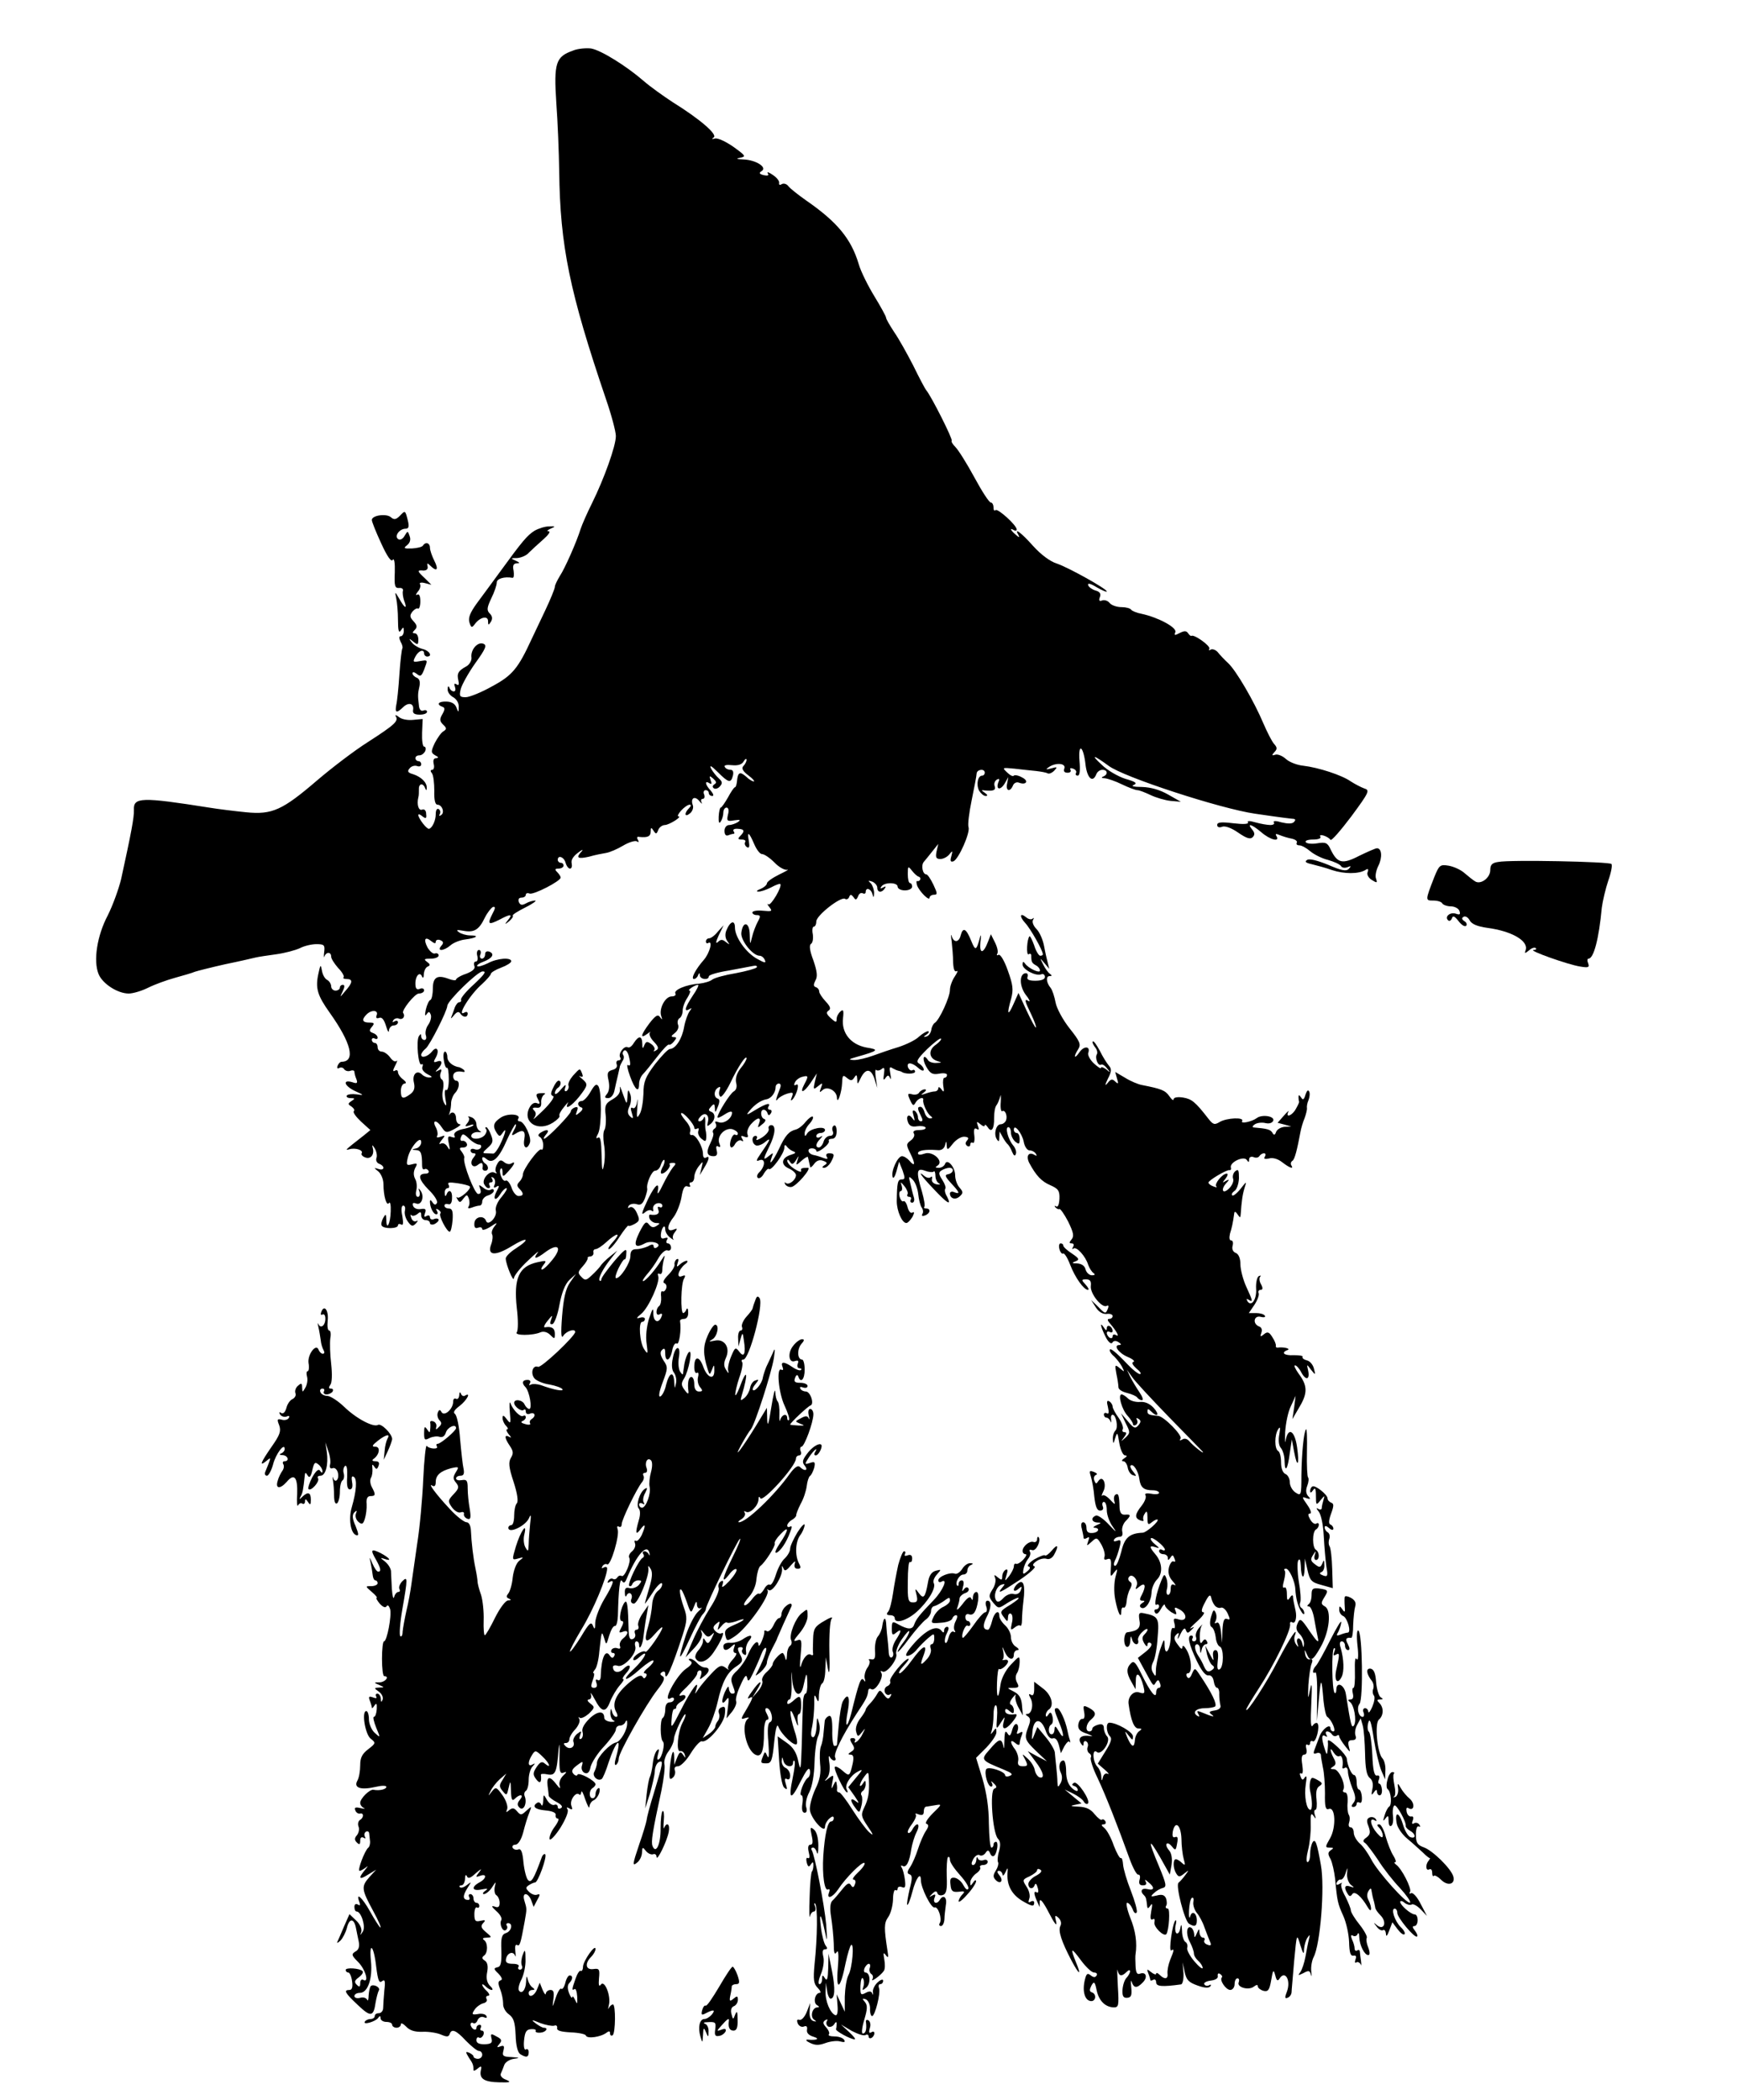 <?xml version="1.0" standalone="no"?>
<!DOCTYPE svg PUBLIC "-//W3C//DTD SVG 20010904//EN"
 "http://www.w3.org/TR/2001/REC-SVG-20010904/DTD/svg10.dtd">
<svg version="1.0" xmlns="http://www.w3.org/2000/svg"
 width="600pt" height="723pt" viewBox="0 0 600 723"
 preserveAspectRatio="xMidYMid meet">
<g transform="translate(0,723) scale(0.1,-0.1)"
fill="#000000" stroke="none">
<path d="M1973 7056 c-60 -21 -67 -42 -58 -180 5 -66 9 -173 10 -236 3 -257
36 -416 161 -784 19 -55 34 -112 34 -127 0 -34 -40 -146 -82 -231 -17 -34 -34
-73 -39 -88 -14 -45 -54 -136 -72 -163 -9 -15 -17 -31 -17 -37 0 -6 -15 -43
-34 -83 -19 -40 -40 -84 -46 -97 -46 -100 -66 -125 -135 -162 -37 -21 -79 -38
-92 -38 -20 0 -23 3 -17 28 4 15 26 55 50 89 36 50 41 62 28 67 -20 8 -45 -21
-41 -48 1 -10 -7 -24 -18 -30 -28 -15 -33 -25 -27 -49 3 -13 1 -18 -6 -13 -8
5 -10 2 -6 -8 3 -9 2 -16 -4 -16 -6 0 -13 6 -15 13 -3 7 -6 5 -6 -5 -1 -10 8
-22 19 -28 11 -6 20 -20 19 -33 0 -21 -1 -21 -8 -2 -5 13 -18 20 -35 20 -27 1
-35 -10 -13 -18 9 -3 9 -9 0 -25 -10 -17 -10 -24 2 -36 13 -12 13 -16 2 -23
-8 -4 -21 -23 -30 -40 -14 -30 -14 -34 1 -43 12 -6 13 -9 3 -10 -8 0 -11 -7
-8 -20 3 -11 0 -20 -5 -20 -7 0 -7 -5 -1 -12 5 -7 8 -34 8 -60 -1 -32 3 -48
11 -48 16 0 26 -28 12 -36 -6 -4 -8 -3 -4 4 3 6 2 13 -4 17 -6 3 -10 -4 -10
-17 0 -23 -12 -48 -23 -51 -8 -2 -36 35 -37 47 0 5 6 3 14 -4 12 -9 15 -8 13
8 0 12 -6 18 -14 15 -12 -5 -19 18 -13 42 2 6 2 18 2 28 -1 20 14 23 21 5 4
-10 6 -10 6 0 1 18 -19 38 -47 47 -18 5 -21 10 -12 20 6 8 18 11 26 8 8 -3 14
0 14 6 0 6 -4 11 -10 11 -5 0 -10 5 -10 10 0 6 6 10 14 10 8 0 16 7 20 15 3 8
1 15 -4 15 -5 0 -8 21 -7 48 l2 47 -33 -3 c-18 -2 -40 2 -49 10 -9 7 -14 8
-11 3 11 -17 -2 -29 -95 -89 -49 -31 -127 -91 -175 -132 -120 -103 -155 -119
-245 -110 -40 4 -97 11 -127 16 -234 37 -261 36 -259 -8 1 -25 -9 -78 -44
-238 -8 -33 -28 -89 -46 -125 -37 -70 -50 -156 -32 -201 13 -34 66 -68 104
-68 15 0 45 9 67 20 22 11 63 26 92 34 29 8 60 17 69 21 9 3 56 15 105 26 49
10 96 21 104 23 8 2 40 7 70 11 30 4 67 14 82 21 15 8 41 14 57 14 27 0 30 -3
27 -27 -2 -16 -1 -22 1 -15 6 16 23 16 23 -1 0 -7 11 -24 24 -39 14 -14 22
-29 19 -32 -4 -3 1 -6 10 -6 23 0 21 -13 -4 -41 -20 -24 -20 -24 -9 -1 7 15 7
22 0 22 -5 0 -10 -4 -10 -10 0 -5 -7 -10 -15 -10 -8 0 -15 7 -15 15 0 7 -6 18
-14 22 -8 4 -16 19 -18 33 -4 22 -5 20 -12 -12 -11 -50 -3 -75 39 -134 74
-104 90 -168 41 -169 -5 0 -11 -6 -14 -14 -3 -8 0 -11 6 -7 6 3 14 1 17 -5 4
-5 13 -8 21 -5 8 3 14 1 14 -3 0 -5 3 -17 7 -26 5 -14 2 -16 -15 -10 -35 10
-26 -14 11 -31 31 -14 31 -15 4 -11 -15 2 -30 0 -33 -4 -3 -5 3 -9 13 -9 15 0
16 -2 3 -10 -13 -9 -13 -11 0 -19 8 -6 12 -13 8 -16 -4 -4 8 -20 25 -36 l32
-29 -22 -18 c-65 -51 -68 -53 -50 -48 20 6 49 -3 42 -14 -3 -4 3 -11 12 -14
19 -8 33 10 26 33 -3 11 -1 11 7 -2 6 -10 9 -25 6 -33 -3 -8 1 -17 9 -20 21
-8 19 -25 -2 -18 -17 5 -17 5 0 -9 9 -8 17 -27 17 -43 0 -41 11 -78 19 -65 4
6 7 -7 6 -29 -1 -42 -15 -69 -15 -29 -1 21 -2 22 -11 6 -5 -9 -8 -21 -5 -26 7
-12 56 -11 56 1 0 5 5 6 11 3 7 -5 8 5 4 29 -5 22 -3 36 3 36 6 0 8 -8 6 -17
-3 -10 2 -27 10 -38 12 -17 17 -18 28 -6 7 8 8 11 2 8 -7 -4 -15 1 -18 10 -4
10 -4 14 0 10 4 -4 13 -2 21 4 10 9 13 8 13 -5 0 -9 7 -16 15 -16 8 0 15 -4
15 -10 0 -5 7 -7 15 -4 8 4 15 10 15 15 0 4 -7 6 -15 3 -8 -4 -15 -1 -15 6 0
6 -5 8 -12 4 -8 -5 -9 -2 -5 10 5 13 2 17 -15 14 -12 -2 -23 3 -26 11 -3 10 0
12 11 8 18 -7 29 24 15 44 -8 11 -9 10 -4 -3 3 -10 0 -18 -5 -18 -7 0 -9 9 -6
22 3 12 2 30 -4 40 -6 12 -6 24 0 37 9 16 8 18 -11 13 -19 -5 -20 -2 -14 24 9
36 46 78 46 52 0 -9 -8 -19 -17 -21 -17 -4 -17 -5 0 -6 16 -1 20 -11 20 -53 0
-10 3 -15 8 -13 4 3 10 1 14 -5 3 -5 -1 -10 -9 -10 -29 0 -26 -19 9 -55 20
-19 33 -40 29 -46 -4 -8 -9 -7 -15 2 -6 9 -9 10 -9 2 0 -19 12 -43 22 -43 5 0
6 5 2 12 -5 7 -3 8 5 4 7 -5 10 -10 7 -13 -7 -7 22 -63 32 -63 4 0 8 18 10 40
2 30 -1 40 -13 40 -8 0 -15 4 -15 10 0 5 6 7 13 5 7 -3 13 4 13 20 2 26 -11
34 -19 13 -3 -8 -6 -6 -6 5 -1 9 4 17 10 17 5 0 7 5 3 12 -5 8 3 9 31 5 20 -3
40 -8 42 -11 8 -7 -35 -45 -43 -38 -4 4 -4 1 1 -7 7 -12 10 -11 20 3 12 15 13
15 19 0 3 -9 3 -21 -1 -27 -4 -7 0 -8 11 -4 10 4 22 7 27 7 5 0 9 6 9 14 0 8
9 18 20 21 11 3 20 11 20 16 0 6 -5 7 -10 4 -6 -4 -18 -1 -27 7 -15 11 -16 11
-10 -4 4 -12 2 -18 -7 -18 -12 0 -53 105 -48 124 2 4 -3 14 -9 22 -9 11 -8 14
6 14 9 0 15 6 12 13 -2 6 -9 11 -15 10 -6 -2 -9 4 -5 13 5 13 9 12 27 -5 12
-12 28 -21 35 -21 7 0 9 -5 6 -11 -4 -6 -13 -8 -21 -5 -8 3 -14 1 -14 -4 0 -6
5 -10 11 -10 8 0 8 -4 -1 -15 -16 -19 -3 -40 16 -24 13 10 18 6 15 -13 0 -5 4
-8 9 -8 13 0 13 17 0 25 -5 3 -10 11 -10 17 0 7 6 6 15 -2 21 -18 43 3 71 68
13 28 26 52 29 52 3 0 1 -10 -6 -21 -9 -17 -8 -20 3 -13 28 18 38 13 33 -17
-6 -30 9 -40 19 -13 7 18 -19 74 -35 74 -6 0 -8 4 -5 9 11 16 -36 20 -60 4
-26 -17 -29 -30 -14 -53 9 -13 11 -13 20 0 16 24 10 -2 -8 -39 -9 -19 -20 -33
-24 -32 -5 0 -15 1 -25 1 -13 0 -12 3 6 19 18 16 20 23 11 45 -5 14 -13 26
-16 26 -4 0 -4 -3 -1 -7 4 -3 2 -12 -4 -20 -14 -17 -52 -17 -46 0 2 6 13 11
23 10 10 -1 13 0 7 3 -7 3 -13 14 -13 24 0 10 -8 21 -17 24 -10 4 -14 4 -10 0
4 -4 2 -13 -5 -21 -9 -11 -7 -12 8 -7 10 4 16 4 13 0 -4 -4 -16 -8 -28 -11
-29 -5 -42 -15 -36 -26 3 -5 -1 -6 -10 -3 -13 5 -15 1 -10 -22 5 -24 4 -26 -5
-11 -6 10 -16 14 -23 10 -7 -4 -5 2 3 12 14 17 13 18 -3 12 -11 -4 -16 -3 -12
3 3 5 1 19 -5 30 -14 26 4 26 21 -1 13 -19 16 -20 44 -5 17 9 24 16 18 16 -7
0 -13 9 -13 20 0 20 -14 27 -23 13 -2 -5 -2 -1 1 7 3 8 5 24 5 35 1 11 7 26
14 33 15 16 17 42 3 42 -5 0 -10 7 -10 15 0 14 13 20 35 15 5 -1 6 2 2 7 -5 4
-12 8 -15 9 -23 3 -42 19 -42 35 0 10 -4 19 -8 19 -5 0 -7 -13 -4 -30 2 -16 7
-28 11 -26 3 2 6 -15 6 -39 0 -24 -4 -41 -9 -37 -5 3 -6 -9 -3 -29 5 -26 4
-30 -4 -16 -6 10 -8 31 -4 46 3 16 2 32 -4 35 -6 4 -7 14 -4 23 5 12 3 14 -8
8 -11 -6 -12 -5 -1 6 17 18 15 32 -3 25 -13 -5 -14 -2 -4 15 13 25 2 40 -14
19 -14 -17 -37 -24 -37 -11 0 5 7 15 16 22 14 12 73 128 74 147 1 17 103 117
121 118 15 1 7 -10 -28 -43 -27 -24 -47 -48 -46 -54 2 -5 -1 -9 -6 -9 -5 0
-11 -8 -15 -17 -3 -10 -9 -25 -12 -33 -4 -8 0 -6 8 4 10 13 17 15 22 8 9 -15
26 -16 26 -1 0 5 -4 7 -10 4 -31 -19 17 61 60 98 16 15 30 31 30 35 0 4 16 14
35 21 19 7 35 17 35 22 0 14 -48 11 -81 -7 -17 -8 -33 -13 -36 -10 -3 3 6 10
20 15 32 12 41 27 22 35 -9 3 -15 0 -15 -9 0 -8 -5 -15 -11 -15 -6 0 -9 7 -5
15 3 8 0 15 -5 15 -6 0 -9 -9 -6 -20 3 -11 1 -20 -5 -20 -6 0 -8 -7 -5 -15 4
-9 -5 -18 -28 -27 -19 -6 -35 -16 -35 -20 0 -4 -12 -3 -27 3 -38 14 -53 5 -53
-35 0 -19 -4 -36 -8 -38 -5 -1 -12 -16 -16 -33 -4 -19 -3 -25 2 -17 8 11 10
11 15 -1 3 -8 -1 -24 -9 -35 -8 -11 -11 -27 -8 -36 3 -9 1 -16 -5 -16 -6 0
-11 6 -11 13 0 9 -2 9 -8 0 -10 -16 -2 -104 9 -97 5 3 6 -1 3 -9 -3 -8 5 -18
18 -25 15 -7 18 -11 7 -11 -8 -1 -20 4 -26 10 -18 18 -35 0 -28 -28 4 -18 1
-29 -12 -39 -26 -19 -33 -17 -33 11 0 14 6 25 13 25 7 1 5 6 -5 14 -10 7 -18
19 -18 25 0 7 -5 9 -11 5 -7 -4 -7 2 1 17 7 13 9 21 5 17 -5 -5 -14 1 -22 12
-8 11 -21 20 -29 20 -8 0 -14 7 -14 15 0 8 -4 15 -10 15 -5 0 -10 5 -10 11 0
5 5 7 10 4 5 -3 10 -2 10 3 0 6 -7 13 -16 16 -13 5 -14 9 -4 21 10 12 9 15 -9
15 -24 0 -27 10 -9 28 17 17 41 15 35 -2 -4 -10 -1 -13 8 -10 9 4 17 -5 24
-28 5 -18 10 -25 10 -15 1 9 8 17 16 17 8 0 15 5 15 11 0 5 -5 7 -12 3 -7 -4
-8 -3 -4 4 4 6 13 9 21 5 12 -4 21 9 13 20 -7 8 40 67 54 67 10 0 18 5 18 11
0 6 -7 9 -15 5 -11 -4 -15 1 -15 19 0 27 16 42 23 23 3 -7 6 -3 6 9 1 12 7 24
14 26 9 4 8 8 -3 16 -12 9 -10 11 13 11 15 0 27 5 27 11 0 6 -6 9 -12 7 -7 -3
-18 7 -26 20 -15 29 -9 40 13 22 10 -8 15 -9 15 -2 0 6 7 9 15 6 12 -5 13 -10
4 -20 -17 -20 9 -18 32 2 10 9 33 18 50 20 40 5 51 14 18 14 -13 0 -31 5 -39
11 -11 8 -8 9 15 5 37 -7 54 3 74 45 9 18 22 34 28 37 9 2 9 -4 -2 -24 -18
-36 -14 -39 24 -20 39 21 47 20 30 -1 -13 -16 -12 -17 4 -4 9 8 15 16 12 19
-2 3 17 15 43 28 26 13 41 24 34 24 -7 0 -22 -4 -32 -10 -13 -7 -19 -6 -24 5
-3 9 0 15 9 15 8 0 15 4 15 10 0 5 6 7 13 4 14 -5 107 43 107 55 0 4 -5 12
-12 19 -9 9 -8 12 5 12 9 0 17 5 17 10 0 6 -4 10 -10 10 -5 0 -10 5 -10 10 0
18 22 10 27 -10 3 -11 10 -20 15 -20 6 0 8 8 6 18 -3 11 5 24 21 36 14 11 20
13 14 6 -22 -23 -15 -28 25 -19 20 6 47 11 59 13 12 2 38 13 58 25 20 12 41
18 47 15 7 -5 8 -2 4 5 -5 8 -3 12 5 10 29 -3 39 2 39 19 0 14 2 15 10 2 8
-12 10 -12 16 3 3 9 14 17 23 17 16 1 62 30 46 30 -4 0 0 9 10 20 10 11 23 20
29 20 6 0 5 -5 -2 -12 -18 -18 -15 -33 3 -18 9 7 13 20 10 28 -9 24 6 34 22
15 8 -10 12 -12 8 -5 -3 6 -2 12 4 12 6 0 8 7 5 15 -4 8 -1 15 5 15 6 0 11 -4
11 -10 0 -5 5 -10 12 -10 6 0 4 7 -5 18 -20 21 -22 37 -5 26 8 -5 9 -2 4 11
-5 15 -4 16 9 5 11 -10 13 -15 4 -20 -7 -5 -7 -10 -1 -14 5 -3 15 0 21 8 9 10
7 16 -4 26 -9 8 -21 23 -27 34 -7 14 1 10 22 -11 38 -38 46 -40 53 -13 3 13 0
20 -8 20 -8 0 -17 4 -20 10 -4 6 6 8 25 6 20 -2 34 2 40 13 5 9 10 11 10 5 0
-5 -5 -15 -11 -21 -7 -7 -3 -17 17 -32 15 -11 23 -21 19 -21 -5 0 -17 7 -27
17 -21 18 -28 15 -31 -16 -1 -11 -4 -21 -7 -21 -3 0 -14 -16 -24 -35 -11 -19
-22 -35 -25 -35 -3 0 -6 -14 -7 -31 -1 -20 2 -26 7 -17 5 7 9 21 9 31 0 9 5
17 11 17 7 0 9 -10 5 -24 -5 -22 -3 -24 21 -20 21 3 24 2 13 -6 -8 -5 -22 -10
-30 -10 -9 0 -16 -9 -16 -20 0 -13 5 -19 14 -15 7 3 16 5 18 5 3 0 3 4 -1 9
-3 6 4 9 15 8 23 -1 25 -8 8 -25 -9 -9 -8 -12 6 -12 9 0 15 -4 11 -9 -3 -5 0
-13 6 -17 8 -5 10 1 7 20 -7 36 0 33 18 -9 8 -19 20 -35 27 -35 8 0 27 -13 43
-29 15 -16 35 -27 44 -25 8 2 -4 -5 -27 -16 -24 -12 -43 -25 -43 -31 0 -5 -10
-14 -22 -19 -13 -5 -16 -9 -8 -9 8 -1 28 6 44 14 16 9 31 14 32 12 8 -8 -33
-77 -41 -70 -5 4 -4 0 3 -9 12 -15 10 -16 -22 -13 -20 2 -36 -1 -36 -6 0 -5 7
-9 15 -9 13 0 14 -4 4 -22 -7 -13 -16 -36 -20 -53 -7 -29 -7 -29 -8 8 -1 44
-24 48 -29 6 -3 -26 39 -79 63 -79 7 0 15 -7 18 -15 5 -11 -1 -10 -26 4 -39
21 -77 75 -77 108 0 28 -17 22 -30 -11 -5 -13 -3 -27 4 -36 9 -13 9 -13 -5 -3
-12 10 -18 10 -28 0 -8 -7 -7 1 3 23 l17 35 -20 -22 c-10 -13 -24 -23 -30 -23
-6 0 -11 -5 -11 -11 0 -5 4 -8 8 -5 17 10 5 -35 -15 -58 -29 -33 -46 -66 -34
-66 5 0 12 6 14 13 4 9 6 9 6 0 1 -15 31 -18 31 -4 0 5 30 14 68 20 37 7 75
14 85 16 9 2 15 0 12 -5 -3 -4 -35 -13 -72 -20 -37 -6 -73 -16 -81 -22 -7 -6
-27 -12 -45 -14 -45 -3 -89 -22 -82 -34 3 -5 -2 -10 -13 -10 -22 0 -44 -42
-36 -67 5 -14 4 -15 -4 -4 -7 10 -15 6 -36 -21 -30 -40 -34 -56 -8 -37 9 7 14
9 9 4 -4 -4 2 -19 14 -31 16 -17 18 -24 7 -30 -7 -4 -10 -4 -6 1 4 4 0 14 -10
21 -14 10 -18 10 -24 -4 -5 -14 -7 -12 -7 6 -1 27 -12 28 -29 2 -7 -12 -16
-18 -21 -15 -12 7 -34 -22 -26 -35 3 -5 1 -10 -5 -10 -7 0 -10 -6 -7 -14 3 -8
-2 -16 -15 -19 -17 -5 -19 -11 -13 -37 4 -19 2 -36 -5 -45 -10 -12 -9 -15 4
-15 9 0 18 11 21 25 3 14 8 37 12 53 3 15 7 29 7 32 1 3 5 11 9 18 5 6 6 16 2
21 -3 5 -1 12 4 15 5 3 11 -4 15 -17 8 -31 7 -39 -3 -33 -4 3 -1 -15 8 -39 17
-47 31 -59 31 -26 0 11 6 26 13 33 7 7 29 34 49 60 20 26 38 45 41 42 2 -2 10
2 17 11 10 12 10 15 -1 15 -10 1 -9 4 4 14 10 8 15 20 11 29 -3 8 -1 18 5 22
6 3 11 15 11 26 0 11 7 31 16 44 9 14 12 25 8 25 -11 0 18 20 29 20 4 0 -4
-17 -18 -37 -27 -41 -32 -58 -12 -47 9 6 9 4 1 -7 -6 -8 -15 -32 -19 -54 -7
-41 -29 -75 -49 -76 -6 0 -29 -24 -51 -52 -33 -44 -40 -60 -40 -102 -1 -27 -6
-59 -13 -70 -10 -17 -11 -13 -8 25 2 25 1 33 -1 17 -2 -16 -9 -25 -15 -21 -7
4 -8 -2 -3 -17 6 -19 5 -22 -6 -12 -9 9 -10 18 -2 35 6 13 7 32 2 43 -6 17 -8
15 -9 -10 -2 -29 -2 -29 -16 10 -7 22 -12 30 -10 19 2 -15 -5 -26 -25 -38 -25
-14 -28 -22 -24 -55 2 -20 0 -43 -4 -50 -5 -7 -5 -29 -2 -49 4 -20 4 -53 0
-72 -5 -27 -7 -19 -8 33 -1 47 -4 66 -12 61 -8 -5 -8 -1 0 14 12 23 13 143 1
163 -7 10 -13 5 -27 -19 -10 -18 -24 -32 -30 -32 -16 0 -17 -17 -2 -22 7 -2 5
-9 -5 -17 -14 -12 -16 -12 -10 4 5 13 3 16 -7 13 -8 -3 -14 -9 -14 -14 -1 -10
-82 -94 -92 -94 -3 0 0 7 7 15 14 16 3 20 -19 6 -9 -6 -10 -11 -2 -15 6 -4 11
-17 11 -28 0 -12 -3 -18 -6 -15 -8 8 -64 -68 -64 -86 0 -7 -5 -18 -12 -25 -9
-9 -9 -15 0 -24 16 -16 15 -25 -3 -25 -8 0 -19 13 -24 29 -6 16 -15 27 -20 24
-11 -7 -26 32 -17 41 3 4 6 -2 6 -12 0 -17 2 -17 20 3 21 23 27 37 10 27 -6
-4 -17 -2 -25 5 -11 9 -16 7 -24 -8 -6 -11 -7 -23 -3 -27 4 -5 2 -5 -5 -2 -16
10 -44 -20 -37 -38 4 -8 10 -15 16 -15 5 0 6 5 3 10 -3 6 -1 10 5 10 6 0 8 5
4 12 -4 7 -3 8 4 4 6 -4 8 -14 5 -23 -5 -11 -3 -14 6 -8 10 6 11 3 1 -15 -15
-28 -5 -38 12 -11 7 12 17 21 21 21 5 0 -2 -13 -16 -30 -15 -17 -23 -37 -20
-48 5 -22 -28 -55 -34 -34 -8 20 -39 14 -40 -9 -1 -14 3 -19 13 -15 8 3 14 1
14 -5 0 -5 12 -2 28 8 24 16 26 16 14 1 -8 -10 -11 -21 -8 -27 3 -5 2 -21 -3
-34 -15 -39 13 -42 70 -7 55 34 68 27 14 -8 -19 -12 -35 -28 -34 -35 1 -21 27
-83 28 -67 1 9 22 36 48 60 26 25 41 37 34 28 -18 -24 -6 -23 28 3 43 31 57
15 23 -27 -15 -19 -31 -34 -36 -34 -5 0 -2 7 5 16 12 15 10 16 -21 9 -64 -14
-82 -55 -71 -157 5 -40 5 -78 0 -84 -10 -12 55 -12 82 0 10 4 23 1 33 -9 15
-15 16 -15 16 4 0 19 -11 26 -34 22 -5 -1 -3 6 4 16 22 28 24 29 17 10 -5 -13
-3 -17 5 -15 7 3 18 33 24 67 8 42 19 70 34 85 l23 21 -21 -30 c-15 -22 -22
-54 -27 -115 -5 -64 -3 -81 5 -67 10 15 40 25 40 12 0 -14 -117 -125 -128
-120 -18 7 -27 -22 -12 -40 7 -8 30 -18 52 -21 21 -4 41 -11 44 -16 6 -9 -31
-2 -74 14 -13 4 -28 5 -34 2 -7 -4 -8 -2 -4 4 4 7 1 12 -8 12 -18 0 -21 -11
-7 -25 14 -15 24 -75 13 -75 -5 0 -12 7 -16 15 -6 16 -36 21 -36 6 0 -13 26
-32 33 -24 4 3 7 1 7 -6 0 -8 7 -11 15 -7 17 6 21 -9 5 -19 -6 -4 -8 -10 -5
-15 3 -4 -5 -6 -17 -2 -12 3 -17 7 -10 10 6 2 12 8 12 13 0 6 -4 8 -9 5 -9 -6
-35 20 -44 44 -3 8 -4 -5 -2 -30 4 -41 3 -43 -10 -26 -11 15 -15 16 -15 5 0
-8 5 -20 12 -27 7 -7 8 -12 4 -12 -5 0 -2 -8 5 -17 10 -11 10 -14 2 -9 -18 10
-16 -5 2 -31 12 -18 13 -26 4 -41 -9 -15 -8 -32 9 -83 13 -40 17 -68 11 -74
-5 -5 -9 -24 -9 -42 0 -18 -4 -33 -10 -33 -5 0 -10 -4 -10 -9 0 -22 59 6 71
33 7 16 8 11 4 -19 -2 -22 -5 -53 -5 -70 -1 -26 -2 -28 -11 -12 -6 10 -8 30
-4 45 11 46 -13 11 -29 -41 -14 -47 -14 -48 7 -42 21 6 21 5 4 -8 -10 -8 -19
-33 -22 -57 -2 -23 -9 -47 -15 -55 -8 -10 -7 -14 2 -18 9 -4 8 -6 -3 -6 -9 -1
-28 -26 -45 -60 -16 -33 -32 -60 -35 -60 -3 -1 -5 23 -4 52 1 28 -3 68 -9 87
-7 19 -12 40 -12 45 0 6 -3 26 -7 45 -8 38 -14 89 -16 133 -1 16 -7 27 -15 27
-8 0 -34 20 -57 45 -47 50 -78 92 -61 81 8 -5 12 0 12 12 0 24 16 38 53 48 27
6 28 5 16 -14 -10 -17 -10 -23 1 -36 11 -14 10 -20 -8 -39 -20 -21 -21 -25 -6
-46 9 -12 22 -20 30 -17 8 3 13 0 11 -6 -1 -6 4 -13 12 -16 11 -4 13 3 8 34
-4 22 -7 53 -7 71 0 26 -3 31 -20 28 -11 -2 -20 0 -20 6 0 5 7 9 15 9 11 0 14
7 11 23 -3 12 -8 58 -12 102 -3 44 -11 83 -18 88 -7 5 -2 14 17 28 24 19 40
48 18 35 -5 -4 -12 0 -14 6 -3 8 -6 6 -6 -5 -1 -10 -6 -15 -11 -12 -6 3 -10
-1 -10 -10 0 -25 -30 -52 -40 -36 -5 10 -9 9 -13 -2 -3 -8 0 -20 6 -26 8 -8 8
-14 -2 -23 -10 -11 -12 -10 -9 1 2 7 -3 16 -10 18 -7 3 -12 1 -11 -4 1 -4 1
-15 0 -23 -1 -13 -2 -13 -11 0 -8 12 -10 9 -10 -13 0 -24 2 -26 19 -17 11 5
26 7 34 4 10 -3 18 2 22 15 6 19 35 31 35 15 0 -9 -53 -54 -63 -54 -5 0 -6 -4
-3 -9 7 -11 -27 -9 -35 2 -3 5 -9 -47 -12 -115 -3 -68 -12 -168 -21 -223 -8
-55 -17 -118 -20 -140 -3 -22 -10 -62 -17 -90 -6 -27 -12 -60 -13 -72 0 -12
-4 -19 -8 -15 -4 4 -1 46 7 92 19 109 19 116 -1 96 -8 -9 -12 -20 -9 -26 3 -5
2 -10 -4 -10 -5 0 -12 -8 -14 -17 -3 -10 -6 2 -8 27 -1 25 -3 53 -3 62 -1 10
-10 24 -21 33 -16 12 -17 14 -2 9 28 -10 19 3 -13 20 -33 16 -36 12 -15 -24
16 -29 18 -40 7 -40 -5 0 -13 12 -20 28 -11 25 -11 25 -6 2 3 -14 6 -33 7 -42
1 -10 5 -18 9 -18 4 0 8 -4 8 -10 0 -5 -10 -10 -22 -10 -21 0 -21 0 2 -20 13
-11 20 -20 17 -20 -4 0 1 -9 10 -20 11 -12 20 -16 24 -9 3 6 8 2 12 -10 6 -23
-11 -111 -21 -111 -4 0 -7 -27 -7 -60 0 -33 3 -60 8 -60 19 0 4 -20 -15 -21
-22 0 -22 -1 -3 -9 19 -8 19 -9 1 -9 -19 -1 -19 -2 -2 -14 11 -8 16 -20 13
-28 -4 -10 -6 -9 -6 4 -1 9 -6 17 -12 17 -5 0 -7 -4 -4 -10 4 -6 -1 -7 -11 -3
-14 5 -16 3 -11 -11 4 -10 7 -21 7 -24 0 -4 4 -1 9 7 7 10 9 7 8 -12 -1 -15
-5 -27 -10 -27 -4 0 0 -17 8 -37 15 -36 15 -36 -5 -18 -11 10 -20 31 -20 47 0
15 -4 28 -9 28 -17 0 -4 -80 15 -95 18 -14 18 -16 -8 -36 -21 -16 -28 -29 -28
-55 0 -20 -4 -44 -10 -54 -13 -24 11 -33 63 -21 21 5 37 5 37 0 0 -8 -23 -14
-44 -10 -13 3 -46 -30 -46 -45 0 -7 6 -15 13 -18 6 -3 1 -3 -12 0 -17 4 -22 2
-18 -7 2 -8 10 -13 16 -12 14 4 14 -14 0 -22 -6 -4 -8 -14 -5 -22 4 -9 1 -22
-5 -30 -9 -10 -9 -17 -1 -25 9 -9 12 -8 12 6 0 10 4 14 12 10 6 -4 8 -3 4 4
-3 6 -2 13 4 17 5 3 11 0 11 -7 1 -7 2 -20 3 -28 0 -8 -2 -17 -6 -20 -12 -9
-39 -80 -30 -80 4 0 14 6 22 12 8 7 7 4 -3 -8 -25 -30 -21 -37 10 -17 l28 17
-23 -25 c-29 -33 -28 -42 12 -116 19 -35 30 -60 25 -58 -4 3 -20 28 -35 55
-26 47 -51 70 -37 33 4 -11 3 -14 -5 -9 -7 4 -12 1 -12 -8 0 -9 3 -16 8 -16
15 0 32 -52 21 -69 -10 -15 -10 -15 -5 0 2 10 -5 26 -18 38 l-23 22 -19 -43
c-10 -24 -20 -47 -23 -53 -2 -5 2 -3 11 5 8 8 18 28 22 43 8 34 24 35 31 2 3
-14 7 -36 10 -49 3 -17 0 -28 -12 -34 -14 -9 -13 -13 10 -36 25 -25 39 -74 17
-61 -5 3 -10 -2 -10 -11 0 -14 -3 -15 -12 -6 -9 9 -8 15 8 26 10 8 16 17 12
21 -10 10 -58 13 -58 4 0 -5 4 -9 9 -9 5 0 11 -14 13 -30 3 -20 0 -30 -9 -30
-21 0 -16 -10 29 -52 44 -42 54 -41 61 9 3 17 8 36 11 41 7 11 -19 24 -28 15
-3 -4 -6 -18 -7 -32 0 -14 -3 -21 -5 -15 -3 7 -14 10 -24 7 -11 -3 -20 0 -20
6 0 6 8 11 19 11 27 0 44 49 38 109 -7 71 10 54 18 -19 6 -47 10 -58 20 -50
10 8 12 1 8 -32 -2 -24 -4 -51 -4 -60 0 -10 -7 -18 -15 -18 -8 0 -14 -4 -14
-10 0 -5 -6 -10 -14 -10 -8 0 -17 -4 -20 -9 -8 -13 37 0 46 13 5 8 8 7 8 -1 0
-7 9 -13 20 -13 11 0 20 -4 20 -10 0 -5 7 -10 15 -10 8 0 15 5 15 12 0 6 8 2
18 -8 12 -13 29 -19 57 -18 22 1 51 -4 64 -10 19 -8 25 -8 29 2 6 20 22 14 56
-23 19 -19 38 -35 45 -35 6 0 11 -6 11 -13 0 -8 -7 -14 -15 -14 -8 0 -15 4
-15 8 0 4 -7 9 -15 13 -13 5 -13 3 -1 -17 14 -20 16 -26 16 -43 0 -4 7 -1 15
6 12 10 14 8 10 -8 -5 -28 12 -39 65 -40 37 -1 41 1 22 9 -14 5 -21 14 -18 21
3 7 9 21 12 30 3 9 18 19 33 21 22 3 21 4 -8 6 -29 1 -33 4 -28 22 4 16 2 19
-10 15 -13 -5 -14 -4 -4 8 10 12 8 17 -10 26 -19 11 -21 10 -17 -7 4 -15 -1
-19 -24 -20 -18 0 -28 4 -28 14 0 8 4 12 9 9 5 -3 11 1 15 9 3 8 1 15 -5 15
-6 0 -7 5 -4 10 3 6 1 10 -4 10 -6 0 -11 -5 -11 -11 0 -5 -4 -7 -10 -4 -5 3
-10 11 -10 16 0 6 4 8 9 5 5 -3 12 1 15 10 4 9 13 14 22 10 9 -4 12 -2 8 5 -3
6 -17 9 -29 6 -20 -3 -22 -1 -12 14 6 10 20 20 30 23 10 2 16 9 12 15 -3 6 -1
11 5 11 7 0 5 7 -4 16 -9 8 -16 18 -16 22 0 3 5 1 12 -6 7 -7 16 -12 21 -12 5
0 2 7 -7 15 -10 11 -13 26 -9 46 4 21 1 34 -8 40 -10 6 -11 11 -3 17 14 9 14
45 0 54 -7 5 -3 8 9 8 19 1 19 1 -2 19 -17 14 -19 21 -10 31 10 10 8 12 -9 8
-17 -4 -21 -1 -21 23 0 15 4 26 9 23 4 -3 8 0 8 5 0 6 -4 11 -10 11 -5 0 -10
7 -10 15 0 8 -5 15 -11 15 -5 0 -7 -4 -4 -10 3 -5 2 -10 -3 -10 -19 0 -20 13
-4 39 16 25 16 25 -1 12 -10 -8 -20 -11 -24 -7 -3 3 -1 6 5 6 7 0 12 10 13 23
0 12 3 16 6 9 4 -10 12 -8 31 10 19 16 22 17 12 4 -14 -18 -13 -19 3 -13 24 9
22 -10 -3 -23 -29 -16 -25 -31 8 -24 21 4 24 3 12 -5 -8 -6 -10 -11 -4 -11 6
0 19 10 27 22 15 23 15 23 10 2 -2 -12 0 -25 6 -28 6 -4 11 -16 11 -26 0 -14
-5 -18 -17 -13 -13 4 -11 0 5 -15 13 -11 21 -25 18 -31 -8 -13 4 -42 15 -35 5
3 7 10 4 15 -4 5 -1 9 4 9 18 0 12 -28 -7 -34 -15 -5 -18 -16 -16 -61 1 -42
-2 -55 -14 -57 -13 -3 -13 -6 4 -22 12 -13 15 -21 7 -23 -9 -3 -9 -11 -1 -31
6 -15 10 -37 10 -49 -1 -12 8 -29 20 -37 16 -12 21 -26 23 -71 1 -36 7 -60 16
-66 21 -13 29 -11 29 7 0 8 -4 13 -10 9 -5 -3 -8 10 -6 31 3 30 8 38 24 39 12
1 19 -2 16 -6 -2 -4 5 -7 16 -6 19 1 30 17 12 17 -5 0 -17 7 -28 15 -17 13
-15 14 16 1 19 -7 41 -11 48 -9 7 3 11 -1 10 -8 -2 -9 12 -13 47 -15 27 -1 51
-6 52 -11 4 -12 52 -5 71 10 8 6 12 6 12 -2 0 -7 4 -10 9 -7 10 7 11 106 1
106 -5 0 -11 -6 -14 -12 -3 -7 -3 -3 0 10 8 31 -15 89 -28 70 -6 -8 -8 -1 -6
22 3 31 1 35 -19 32 -27 -4 -31 19 -8 42 8 8 15 20 15 27 0 19 -41 -39 -43
-60 0 -11 -4 -18 -8 -15 -4 2 -12 -10 -18 -28 -13 -37 -13 -41 -3 -35 4 3 8
-9 9 -26 1 -26 0 -28 -7 -12 -5 11 -9 16 -10 10 -1 -5 -6 1 -11 14 -6 16 -6
28 1 35 12 12 13 26 1 26 -5 0 -12 -12 -15 -26 -4 -15 -10 -23 -14 -20 -3 4
-12 -10 -19 -31 -12 -36 -12 -36 -8 -5 3 24 1 32 -10 32 -8 0 -15 -6 -16 -12
0 -7 -5 -2 -11 12 l-10 25 -9 -22 c-8 -23 -29 -32 -29 -13 0 6 6 10 13 10 8 0
9 2 1 8 -7 4 -14 16 -17 27 -4 16 -5 14 -6 -7 -1 -28 -16 -45 -25 -29 -3 5 1
22 9 37 8 16 15 47 14 69 0 34 -2 37 -9 17 -5 -12 -7 -29 -4 -37 4 -8 1 -15
-6 -15 -6 0 -8 5 -5 10 4 6 -5 10 -20 10 -19 0 -26 5 -23 17 4 21 25 28 31 11
2 -7 3 0 1 15 -2 16 0 25 6 22 9 -6 12 3 26 80 8 46 8 43 -1 73 -9 29 13 29
24 0 l8 -22 12 23 c11 19 11 23 0 19 -8 -3 -20 2 -28 10 -12 12 -12 15 0 23 8
5 17 9 21 9 10 0 42 89 35 97 -4 3 -10 -3 -13 -13 -26 -71 -35 -87 -46 -76 -6
6 -13 33 -16 61 -3 35 -8 48 -17 45 -7 -3 -16 -1 -20 5 -3 6 1 11 9 11 9 0 20
16 27 42 6 24 15 54 21 68 9 24 9 24 -10 7 -17 -16 -20 -16 -32 -2 -10 12 -16
13 -27 4 -11 -9 -12 -9 -7 4 3 9 -4 30 -16 47 -21 29 -23 30 -37 13 -13 -17
-14 -17 -4 2 5 11 19 29 31 40 l23 20 -13 -22 c-12 -18 -12 -24 1 -39 13 -16
14 -15 20 12 6 26 7 26 8 -11 1 -30 4 -36 13 -27 18 18 33 15 18 -3 -10 -12
-10 -19 -2 -27 14 -14 27 14 19 37 -4 8 -2 17 3 20 6 4 10 21 10 39 0 17 6 38
13 45 10 11 10 13 0 7 -16 -9 -17 8 -2 32 11 18 13 18 35 -3 25 -23 34 -46 10
-26 -10 9 -17 6 -29 -12 -13 -20 -13 -26 -1 -42 13 -17 19 -11 16 16 -1 3 10
4 23 1 27 -5 32 7 38 88 3 25 4 15 3 -21 -1 -56 1 -66 14 -61 12 5 12 2 -2
-11 -10 -10 -15 -25 -11 -35 3 -11 0 -9 -11 5 -23 31 -35 29 -31 -4 2 -16 4
-31 4 -35 1 -4 13 -14 27 -21 17 -9 23 -17 15 -21 -6 -4 -11 -2 -11 4 0 7 -6
10 -12 7 -7 -2 -18 5 -25 17 -12 21 -12 21 -13 -4 -1 -14 -4 -19 -7 -12 -2 6
-9 10 -14 6 -19 -12 -7 -23 29 -26 23 -2 36 -8 35 -15 -2 -7 2 -13 7 -13 6 0
1 -13 -11 -29 -12 -16 -19 -35 -17 -42 2 -6 19 11 37 39 18 29 29 56 25 63 -5
8 -3 9 6 4 10 -6 12 -4 7 9 -7 18 15 50 27 39 3 -4 6 0 7 8 1 8 7 -4 14 -26 8
-22 14 -33 14 -24 1 9 7 19 15 22 7 3 16 15 19 26 3 12 1 19 -4 15 -5 -3 -9
-12 -9 -20 0 -8 -4 -14 -10 -14 -13 0 -13 27 0 35 5 3 10 9 10 13 0 12 -58 43
-62 33 -1 -5 -8 -4 -14 3 -8 9 -5 16 12 29 21 16 22 15 17 -2 -3 -10 2 -21 10
-24 10 -4 17 3 20 21 4 15 24 47 47 71 22 24 40 50 40 57 0 8 6 14 14 14 8 0
17 6 19 13 4 7 6 6 6 -4 1 -23 -22 -63 -38 -67 -21 -4 -64 -49 -66 -69 0 -10
-5 -24 -9 -32 -9 -14 11 -34 25 -25 4 2 15 28 24 57 26 78 47 94 26 19 -6 -20
-6 -30 0 -27 5 4 9 13 9 22 0 20 93 185 133 236 23 29 27 41 18 47 -9 5 -10 9
-2 14 6 4 11 2 11 -5 0 -33 23 19 60 133 16 50 16 62 4 95 -14 40 -18 70 -8
60 3 -3 12 -23 19 -44 13 -38 14 -38 24 -13 7 19 10 20 10 7 1 -11 6 -16 14
-12 6 4 2 -2 -9 -12 -12 -10 -31 -47 -43 -82 -30 -93 -26 -97 13 -13 19 41 39
79 45 85 6 6 11 14 11 19 0 13 108 235 117 241 5 3 -6 -25 -24 -61 -37 -75
-42 -99 -13 -62 10 14 22 22 25 18 4 -3 -7 -21 -24 -40 -20 -21 -29 -26 -24
-14 4 14 3 17 -6 12 -7 -5 -10 -14 -7 -22 3 -8 -10 -39 -29 -68 -19 -30 -46
-80 -60 -113 l-25 -58 31 33 c19 21 28 40 25 50 -5 15 -5 15 7 0 11 -14 16
-15 27 -5 10 10 10 8 0 -12 -10 -19 -14 -21 -21 -10 -7 12 -9 12 -9 0 0 -8 -7
-22 -16 -32 -9 -10 -13 -23 -9 -28 12 -21 40 -11 62 22 26 38 40 73 27 65 -5
-3 -14 0 -21 7 -10 10 -9 16 3 26 12 10 13 9 8 -7 -5 -18 -5 -18 9 -2 8 10 16
15 19 13 3 -3 17 -1 32 4 39 15 32 4 -8 -13 -28 -12 -33 -19 -29 -36 5 -20 6
-20 32 -3 42 27 125 144 113 159 -4 4 -2 4 5 0 13 -7 48 49 45 74 -1 12 0 12
5 1 4 -11 10 -8 25 10 14 16 18 18 14 7 -3 -12 0 -18 10 -18 11 0 12 4 4 19
-14 28 -12 74 5 97 8 10 14 26 15 34 0 8 -11 -3 -25 -25 -13 -22 -25 -47 -25
-56 0 -9 -8 -23 -18 -33 -11 -9 -24 -34 -31 -56 -7 -23 -16 -38 -21 -35 -5 3
-14 -4 -20 -16 -7 -11 -14 -18 -17 -15 -3 3 -15 -6 -25 -20 -11 -14 -23 -23
-26 -19 -3 3 5 16 17 29 13 14 24 40 25 61 2 20 8 40 13 44 16 11 54 71 50 78
-2 5 7 19 20 32 30 32 29 15 -2 -31 -14 -21 -20 -35 -12 -33 14 6 34 35 47 71
7 17 7 23 0 19 -6 -3 -10 -2 -10 4 0 5 7 14 16 19 9 5 15 12 15 16 -1 3 6 21
15 39 10 17 19 45 21 61 2 17 7 32 11 35 5 3 11 16 15 29 4 19 2 22 -15 16
-19 -6 -19 -5 -3 20 16 24 34 39 20 16 -3 -5 -2 -10 3 -10 10 0 25 30 19 37
-8 7 -33 -9 -50 -33 -15 -20 -16 -28 -7 -39 14 -17 0 -21 -16 -5 -7 7 -18 0
-35 -23 -53 -75 -151 -168 -175 -167 -5 0 -1 5 9 11 9 6 14 15 11 21 -4 6 -3
8 4 4 13 -8 42 20 43 42 0 11 3 12 6 5 7 -18 123 110 123 136 0 6 5 11 11 11
6 0 9 7 5 15 -3 8 -1 15 3 15 10 0 41 84 41 112 0 10 -5 18 -11 18 -6 0 -8
-10 -5 -22 3 -13 3 -17 0 -11 -4 10 -11 10 -27 1 -21 -11 -21 -11 -2 -19 17
-6 15 -7 -7 -6 -16 1 -28 2 -28 3 0 6 61 63 70 66 14 4 0 48 -16 48 -7 0 -16
4 -19 10 -3 6 1 7 9 4 9 -3 16 -1 16 5 0 6 -11 11 -25 11 -19 0 -23 4 -18 17
4 11 8 12 11 5 8 -25 22 -11 22 23 0 19 -4 35 -9 35 -16 0 -18 34 -3 53 11 12
12 17 3 17 -7 0 -21 -10 -30 -22 -21 -25 -16 -62 6 -53 11 3 13 1 9 -10 -3 -8
0 -15 6 -15 6 0 9 -3 5 -6 -3 -3 -16 1 -29 10 -29 20 -42 20 -34 0 3 -8 2 -12
-4 -9 -18 11 -10 -80 11 -124 11 -24 18 -45 15 -49 -3 -3 -6 0 -6 6 0 18 -18
14 -24 -5 -2 -10 -4 -1 -3 19 1 20 -2 40 -6 44 -4 4 -8 19 -8 33 -1 14 -7 -10
-14 -54 -9 -58 -13 -69 -14 -41 l-1 40 -37 -61 c-48 -78 -82 -123 -52 -68 12
22 27 47 34 55 15 20 71 195 79 245 5 35 4 37 -5 15 -6 -14 -16 -34 -21 -45
-5 -12 -10 -28 -12 -37 -2 -19 -27 -50 -34 -43 -3 2 1 12 9 21 12 15 12 17 -1
12 -8 -2 -16 -14 -18 -26 -2 -11 -10 -26 -19 -34 -14 -11 -15 -10 -10 7 24 80
19 100 -7 29 -8 -21 -15 -32 -15 -24 0 8 6 34 14 58 9 24 13 48 10 53 -4 5 -2
9 4 9 20 0 70 187 56 211 -6 9 -10 8 -15 -7 -4 -10 -8 -22 -9 -27 0 -4 -10
-17 -21 -29 -11 -12 -18 -28 -16 -35 3 -7 1 -13 -4 -13 -6 0 -10 -12 -9 -27
l1 -28 7 25 c7 25 8 25 12 -6 7 -44 0 -59 -16 -37 -13 17 -15 15 -28 -16 -8
-19 -13 -42 -10 -50 3 -10 0 -9 -7 3 -9 13 -9 24 -1 42 16 35 -5 67 -39 59
-21 -4 -22 -4 -7 5 17 11 24 50 9 50 -5 0 -17 -17 -26 -38 -16 -36 -16 -64 0
-115 7 -21 7 -21 15 -2 7 19 8 19 8 -2 1 -35 -24 -27 -38 12 -14 39 -31 38
-31 -1 0 -14 4 -23 9 -20 5 4 7 -3 4 -14 -3 -11 0 -27 7 -35 10 -12 9 -15 -4
-15 -10 0 -16 9 -16 25 0 14 -4 25 -10 25 -10 0 -14 -21 -10 -50 1 -10 -3 -9
-13 5 -12 16 -13 23 -2 40 16 26 31 104 16 90 -5 -5 -12 -23 -15 -40 -2 -16
-5 -32 -5 -35 -1 -3 -5 1 -10 9 -5 8 -7 29 -4 48 8 45 -13 43 -21 -3 -5 -22
-3 -41 4 -49 6 -8 10 -24 7 -37 -4 -20 -4 -20 -6 5 -2 39 -17 33 -28 -10 -4
-20 -14 -38 -20 -40 -7 -3 -4 16 8 48 18 48 19 53 3 76 -11 18 -13 28 -5 36 8
8 11 5 11 -11 0 -33 17 -27 24 9 3 17 10 28 16 24 8 -5 16 47 11 78 0 4 6 7
14 7 9 0 15 9 14 23 0 12 -3 16 -6 10 -2 -7 -8 -13 -11 -13 -10 0 -8 103 3
119 6 11 4 13 -8 8 -20 -8 -12 22 11 41 9 6 11 12 6 12 -6 0 -16 -6 -23 -12
-11 -11 -13 -10 -8 5 4 11 3 16 -4 12 -5 -4 -8 -12 -7 -17 2 -6 -7 -22 -21
-36 -16 -16 -21 -27 -14 -29 7 -3 9 -11 6 -19 -3 -7 -8 -12 -13 -9 -4 2 -6 -7
-4 -20 1 -14 -2 -27 -7 -31 -5 -3 -9 -12 -9 -20 0 -9 5 -12 11 -8 7 4 10 1 7
-6 -9 -27 -28 -22 -29 7 0 24 -2 21 -15 -17 -8 -27 -12 -61 -8 -85 5 -37 4
-38 -8 -20 -16 22 -21 95 -7 95 5 0 9 4 9 10 0 5 -8 7 -17 4 -14 -4 -13 -1 4
13 26 21 66 111 59 130 -3 8 -1 11 4 8 6 -3 10 3 10 14 0 10 3 28 6 38 4 14 3
14 -8 -3 -22 -36 -56 -74 -64 -74 -4 0 2 10 13 23 11 12 29 37 39 55 10 18 24
30 31 28 7 -3 13 1 13 9 0 8 -5 15 -11 15 -5 0 -7 5 -3 12 5 7 2 9 -8 6 -10
-4 -14 0 -13 13 2 23 15 38 15 17 0 -9 8 -22 18 -29 9 -7 14 -9 10 -5 -4 5 -2
16 5 24 10 13 9 15 -5 9 -24 -9 -23 14 2 45 10 14 22 44 26 67 5 31 11 41 21
37 8 -3 11 -1 8 4 -3 6 -1 10 4 10 6 0 11 8 11 18 0 10 7 27 16 38 14 18 15
18 9 -6 l-6 -25 15 25 c18 29 20 44 6 35 -6 -3 -10 2 -10 12 0 26 -25 68 -38
66 -6 -2 -9 4 -6 12 3 8 -4 24 -15 36 -11 13 -19 25 -16 27 6 6 45 -38 45 -50
0 -5 4 -6 10 -3 5 3 7 0 4 -8 -3 -8 2 -20 11 -27 12 -10 15 -10 16 1 1 8 0 19
-1 24 -2 6 -3 21 -2 35 0 14 -2 19 -5 13 -2 -7 -9 -13 -15 -13 -6 0 -6 6 2 15
16 19 33 8 27 -17 -4 -16 -3 -17 9 -7 17 14 18 36 2 42 -10 4 -10 7 0 18 10
11 12 10 13 -6 0 -17 2 -16 10 5 7 17 7 26 0 28 -15 5 -14 29 1 38 8 5 9 2 5
-9 -3 -9 -2 -19 3 -22 4 -3 20 18 34 47 26 55 55 99 56 85 0 -5 -9 -21 -21
-35 -13 -17 -18 -34 -15 -49 4 -13 1 -25 -8 -30 -13 -7 -56 -76 -56 -89 0 -4
11 1 25 10 15 10 25 12 25 6 0 -20 -28 -40 -46 -33 -11 4 -15 3 -10 -5 3 -6 2
-13 -4 -17 -6 -4 -8 -10 -5 -15 3 -4 -2 -20 -10 -36 -15 -30 -12 -44 12 -44
10 0 14 6 10 20 -3 13 -1 18 6 13 7 -4 8 0 3 12 -9 24 19 54 45 48 10 -3 19
-10 19 -15 0 -5 -4 -7 -9 -4 -10 6 -24 -35 -15 -43 3 -3 10 2 15 12 6 9 15 14
21 11 7 -5 8 -2 3 6 -6 10 -4 12 8 7 11 -4 14 -2 10 9 -3 8 3 24 12 34 22 25
37 26 28 3 -6 -16 -5 -17 11 -3 11 8 14 16 7 18 -13 4 -15 32 -2 32 5 0 11 -5
13 -12 3 -9 6 -9 12 0 4 7 2 12 -4 12 -6 0 -8 5 -5 10 10 16 -7 12 -45 -11
-31 -19 -33 -19 -20 -3 18 22 40 37 59 40 16 3 31 23 31 42 0 6 5 12 11 12 7
0 8 -7 4 -17 -14 -36 -17 -48 -8 -37 4 6 19 15 32 19 21 6 23 5 17 -11 -5 -12
-4 -15 2 -9 15 16 26 59 13 51 -7 -4 -9 -1 -5 7 3 8 14 17 25 20 22 6 23 3 8
-25 -18 -34 -3 -31 21 4 l22 33 -7 -29 c-6 -27 -5 -28 11 -15 16 13 17 12 10
-6 -6 -16 -5 -17 5 -8 16 16 49 -1 50 -25 1 -28 17 18 18 52 1 25 3 27 17 15
13 -10 17 -10 25 2 7 11 9 10 10 -6 0 -19 1 -19 11 2 17 36 36 36 48 0 l10
-32 -5 34 c-3 19 -2 32 1 28 4 -4 13 -2 19 3 9 8 11 3 8 -17 -3 -20 -2 -24 5
-14 8 11 11 11 16 0 3 -8 4 -1 1 14 -4 22 -3 27 7 20 7 -4 16 -8 21 -9 4 -1 8
-2 10 -3 10 -9 47 -9 47 0 0 5 -4 8 -9 5 -5 -3 -11 1 -15 9 -7 20 13 19 36 -2
10 -9 18 -11 18 -5 0 6 -7 15 -15 20 -13 7 -8 16 26 50 24 23 45 39 48 37 3
-3 -5 -12 -17 -21 -27 -18 -25 -46 3 -56 19 -6 19 -6 -2 -7 -12 -1 -25 4 -28
9 -16 25 -22 6 -7 -21 14 -25 22 -29 45 -25 15 3 27 1 27 -4 0 -6 -4 -10 -9
-10 -4 0 -6 -12 -4 -27 4 -22 2 -25 -6 -13 -6 8 -11 10 -11 4 0 -6 -6 -11 -12
-11 -7 0 -22 -4 -33 -8 -16 -5 -17 -5 -5 4 9 7 10 11 3 11 -6 0 -15 -5 -19
-11 -3 -6 -14 -9 -24 -6 -16 4 -17 2 -7 -20 9 -20 12 -21 19 -8 9 15 29 21 26
8 -2 -12 14 -47 26 -55 7 -5 6 -8 -2 -8 -8 0 -16 9 -19 20 -3 11 -9 20 -14 20
-12 0 -11 -7 1 -31 7 -13 7 -19 0 -19 -5 0 -10 6 -10 14 0 8 -5 18 -11 22 -8
4 -9 -1 -4 -17 5 -18 4 -20 -4 -9 -13 19 -24 8 -15 -14 5 -12 14 -16 31 -13
13 2 26 0 29 -4 3 -5 -7 -9 -21 -9 -17 0 -24 -4 -19 -12 4 -6 -1 -17 -11 -24
-16 -12 -16 -15 -1 -45 18 -36 16 -48 -4 -24 -7 8 -18 15 -25 15 -15 0 -39
-53 -32 -72 2 -7 8 2 13 20 l9 33 12 -30 c9 -26 9 -31 -3 -31 -14 0 -16 -11
-17 -75 0 -33 18 -75 33 -75 5 0 14 10 21 21 7 14 7 19 0 15 -6 -4 -13 4 -17
19 -3 13 -10 23 -14 20 -4 -3 -10 4 -13 15 -3 11 -1 20 4 20 4 0 6 8 3 18 -5
15 -4 15 10 -2 8 -10 13 -23 10 -27 -3 -5 0 -9 6 -9 6 0 8 -4 5 -10 -3 -5 -1
-10 5 -10 6 0 9 8 6 18 -3 9 -8 30 -12 47 -7 27 -6 28 8 14 9 -9 17 -31 19
-50 2 -19 7 -39 12 -46 5 -7 6 -17 2 -22 -3 -7 0 -8 9 -5 19 7 21 24 4 24 -6
0 -9 2 -6 6 3 3 -1 26 -8 51 -21 70 -19 84 10 73 13 -5 27 -6 30 -3 3 4 6 -3
6 -14 0 -12 6 -24 13 -27 6 -3 3 -4 -8 -3 -11 2 -19 9 -17 18 2 8 0 11 -4 7
-4 -4 -13 -3 -21 3 -27 23 -12 1 31 -44 47 -50 63 -60 46 -26 -7 11 -9 23 -6
27 3 3 -1 16 -10 30 -13 20 -14 26 -3 33 8 5 20 9 27 9 18 0 15 -18 -4 -22
-13 -2 -11 -8 10 -31 30 -32 32 -39 11 -31 -8 4 -15 1 -15 -4 0 -18 19 -24 34
-10 12 11 12 15 -1 30 -9 10 -15 29 -15 42 0 29 -28 60 -35 39 -3 -7 -12 -13
-21 -13 -13 0 -14 2 -4 8 22 15 -18 51 -45 41 -14 -5 -23 -5 -23 1 0 10 25 14
67 11 13 -2 23 5 26 16 4 17 5 17 6 -1 1 -16 4 -15 21 7 11 14 29 25 40 24 14
-1 16 -5 9 -13 -7 -8 -6 -14 1 -19 5 -3 10 -1 10 5 0 6 4 9 9 6 4 -3 7 8 5 25
-3 21 0 28 8 23 8 -5 9 -2 4 11 -5 15 -4 16 9 5 8 -7 15 -9 15 -4 0 5 4 2 10
-6 13 -21 23 -6 22 32 0 18 3 37 8 43 4 5 10 19 13 30 2 11 3 3 2 -18 -2 -20
1 -35 5 -32 10 6 19 -16 13 -32 -3 -7 -11 -13 -18 -13 -16 0 -25 -33 -14 -51
7 -11 9 -9 9 6 l1 20 11 -20 c6 -11 14 -22 18 -25 3 -3 10 -14 14 -25 6 -14
10 -16 13 -7 3 7 -2 21 -10 30 -17 21 -28 62 -16 62 5 0 9 -8 9 -19 0 -10 7
-24 15 -31 13 -10 15 -9 15 9 0 11 -4 21 -10 21 -5 0 -10 5 -10 11 0 23 28
-11 34 -41 3 -17 12 -30 20 -30 8 0 18 -5 22 -12 4 -7 3 -8 -4 -4 -21 13 -31
-3 -19 -27 23 -43 42 -64 73 -77 27 -12 32 -19 31 -46 -1 -20 -5 -30 -11 -27
-6 4 -7 2 -3 -3 5 -5 11 -8 14 -6 3 2 17 -18 30 -43 18 -37 21 -50 12 -61 -9
-11 -9 -14 0 -14 7 0 9 -5 5 -12 -4 -7 -4 -10 1 -6 10 9 42 -26 51 -56 4 -11
12 -24 18 -28 7 -5 5 -8 -5 -8 -9 0 -19 9 -22 20 -3 13 -14 20 -29 21 -18 0
-20 2 -6 7 15 6 13 10 -12 27 -17 11 -30 23 -30 28 0 4 -4 7 -9 7 -5 0 -7 -9
-4 -20 3 -11 9 -18 13 -15 4 2 15 -15 24 -39 17 -44 47 -86 61 -86 5 0 1 8 -8
18 -15 16 -15 18 2 18 14 0 18 -7 16 -23 -3 -26 39 -78 55 -68 6 3 7 -1 4 -9
-8 -20 -9 -20 -35 7 l-23 22 16 -25 c10 -16 24 -24 37 -23 12 2 21 -2 21 -7 0
-6 -5 -10 -12 -10 -7 0 -6 -6 4 -17 23 -27 33 -47 20 -39 -7 4 -12 2 -12 -4 0
-6 -4 -8 -10 -5 -5 3 -10 11 -10 16 0 6 5 7 10 4 6 -3 10 -2 10 4 0 5 -4 13
-10 16 -5 3 -10 0 -10 -7 0 -9 -3 -9 -10 2 -16 24 -11 2 6 -32 9 -18 19 -26
23 -20 4 7 12 8 21 2 10 -6 11 -10 3 -10 -22 0 -2 -28 29 -41 17 -7 26 -15 20
-17 -8 -2 -3 -11 10 -23 13 -10 18 -18 12 -19 -6 0 -25 15 -42 33 -42 44 -62
60 -62 49 0 -5 7 -15 16 -22 8 -8 20 -23 26 -34 10 -20 10 -20 -7 -6 -17 14
-18 13 -12 -19 4 -18 7 -39 7 -46 0 -8 13 -16 30 -20 16 -4 32 -11 35 -16 4
-5 11 -9 16 -9 6 0 2 12 -9 28 -10 15 -24 38 -31 52 l-12 25 18 -25 c9 -14 67
-76 127 -138 61 -62 113 -116 116 -119 9 -13 -35 22 -46 36 -7 8 -16 11 -24 6
-8 -5 -11 -4 -6 3 7 11 -57 76 -77 78 -32 3 -37 5 -37 16 0 9 3 9 12 0 23 -23
31 -12 9 12 -14 15 -31 22 -48 20 -14 -1 -32 4 -40 12 -8 8 -18 14 -22 14 -14
0 1 -53 21 -74 10 -11 18 -24 18 -28 0 -5 5 -6 10 -3 6 4 7 11 4 17 -4 7 -2 8
5 4 9 -6 9 -11 0 -22 -11 -13 -16 -11 -36 13 l-24 28 16 -34 c16 -31 16 -34
-1 -50 -17 -15 -17 -15 -5 1 10 13 10 18 2 18 -7 0 -9 5 -6 10 3 6 -3 23 -14
39 -12 16 -21 34 -21 39 0 6 -5 14 -11 18 -9 5 -10 -1 -5 -20 4 -18 3 -25 -4
-21 -5 3 -10 1 -10 -4 0 -6 4 -11 9 -11 5 0 11 -6 14 -13 2 -6 3 -4 2 5 -2 10
0 18 5 18 12 0 20 -44 10 -54 -6 -6 -10 -19 -9 -31 1 -17 2 -16 8 5 7 22 8 20
14 -17 4 -24 13 -43 20 -43 8 0 7 -4 -3 -10 -9 -6 -10 -10 -3 -10 6 0 13 -10
15 -22 2 -12 10 -24 18 -26 13 -5 13 -3 1 12 -8 9 -12 19 -9 21 9 9 27 -20 30
-46 4 -29 15 -39 46 -39 12 0 22 -4 22 -9 0 -4 -12 -6 -26 -3 -17 3 -25 1 -21
-5 4 -6 -2 -22 -13 -36 -24 -30 -25 -43 -4 -51 8 -3 13 -2 10 2 -2 4 -1 14 5
22 6 11 9 8 9 -14 0 -24 2 -27 15 -16 9 7 17 11 20 9 5 -6 -38 -44 -51 -45
-46 -2 -63 -17 -74 -65 -7 -27 -16 -49 -21 -49 -6 0 -6 7 -1 18 5 9 12 30 16
46 6 24 4 27 -9 22 -9 -3 -13 -2 -10 4 3 6 12 10 20 10 8 0 11 7 8 19 -2 10 3
25 11 34 20 20 20 25 -1 23 -13 -1 -18 7 -19 24 -1 43 -4 51 -14 45 -5 -3 -7
-13 -4 -23 4 -13 1 -11 -14 5 -11 12 -23 19 -27 15 -4 -4 -3 2 3 14 13 25 -2
58 -17 36 -7 -11 -9 -11 -14 2 -3 8 -1 16 6 19 6 2 3 6 -7 10 -16 6 -17 4 -11
-15 4 -13 10 -44 12 -70 4 -34 9 -48 20 -48 9 0 13 6 9 15 -3 8 -1 15 4 15 6
0 10 -13 10 -29 0 -15 9 -41 21 -57 15 -21 11 -19 -13 7 -18 20 -39 34 -45 32
-19 -7 -16 -23 5 -24 14 0 14 -2 -3 -9 -11 -5 -14 -9 -7 -9 20 -1 14 -17 -8
-18 -14 -1 -20 4 -20 18 0 10 -5 19 -11 19 -7 0 -9 -9 -5 -22 3 -13 6 -27 6
-31 0 -5 5 -5 12 -1 8 5 9 2 4 -11 -6 -18 -6 -18 12 -2 17 16 19 15 34 -11 8
-15 13 -33 10 -41 -3 -9 0 -12 10 -8 12 4 14 -2 12 -30 -2 -32 -1 -33 11 -16
13 16 13 14 5 -15 -5 -19 -6 -53 -1 -78 9 -47 21 -70 21 -40 0 9 4 15 8 12 4
-2 9 7 10 20 1 14 6 34 12 44 7 13 7 21 0 25 -6 4 -8 11 -4 16 10 16 34 -10
27 -29 -6 -15 -5 -15 10 -3 20 16 23 1 7 -30 -8 -14 -7 -19 2 -19 10 0 10 -2
-1 -9 -8 -5 -9 -11 -3 -15 14 -9 34 19 36 51 0 15 9 36 19 46 21 21 18 59 -6
87 -22 26 -21 31 1 24 15 -5 14 -3 -2 10 -11 9 -17 18 -14 21 5 6 48 -29 48
-39 0 -4 -4 -4 -10 -1 -5 3 -10 1 -10 -4 0 -6 7 -11 15 -11 8 0 15 -6 15 -12
0 -10 2 -10 9 0 7 11 9 10 14 -3 4 -9 3 -13 -3 -10 -5 3 -12 -6 -16 -20 -4
-18 -1 -32 12 -47 11 -12 13 -18 7 -14 -9 5 -13 0 -13 -13 0 -12 -4 -21 -9
-21 -5 0 -7 9 -4 20 3 11 2 28 -2 37 -6 16 -8 15 -17 -7 -17 -41 -27 -90 -17
-84 5 3 9 0 9 -5 0 -6 -5 -11 -11 -11 -5 0 -7 -5 -3 -11 4 -8 12 -3 20 12 7
13 13 19 14 14 0 -6 10 -16 21 -24 19 -11 21 -11 16 3 -6 14 -3 15 13 6 28
-15 27 -43 -1 -35 -19 6 -21 4 -16 -14 3 -12 1 -19 -4 -15 -5 3 -9 -10 -9 -28
0 -44 -19 -75 -21 -33 0 27 -2 26 -16 -15 -8 -25 -14 -56 -14 -70 0 -22 -1
-23 -10 -8 -7 12 -6 24 1 38 6 11 13 48 15 84 6 67 2 73 -49 83 -15 3 -17 -1
-14 -22 6 -29 -4 -39 -42 -44 -5 0 -10 -12 -10 -26 0 -31 20 -33 21 -2 1 16 2
18 6 4 2 -9 9 -17 15 -17 5 0 8 6 6 13 -3 6 4 20 14 29 19 19 26 10 7 -9 -8
-8 -8 -16 0 -30 6 -10 11 -13 11 -5 0 7 5 10 11 6 7 -4 1 -15 -16 -29 l-28
-22 24 -44 c31 -57 29 -55 38 -40 7 10 10 9 14 -3 4 -9 2 -16 -3 -16 -6 0 -10
-7 -10 -16 0 -24 -20 1 -50 62 -20 41 -27 49 -37 38 -16 -16 -16 -33 2 -64
l14 -25 1 30 c0 34 15 24 26 -19 6 -25 5 -28 -14 -22 -20 7 -40 -15 -37 -39 8
-58 19 -85 34 -85 12 0 13 -2 3 -9 -7 -4 -14 -18 -15 -29 -2 -30 -11 -28 -26
6 -10 25 -10 26 4 8 13 -17 15 -18 15 -3 0 15 -56 47 -81 47 -13 0 -11 -34 2
-47 8 -8 3 -22 -16 -52 l-26 -42 23 -20 c13 -11 18 -18 11 -15 -6 4 -14 -2
-16 -11 -4 -15 -5 -15 -6 2 0 12 -7 27 -13 33 -17 17 -19 65 -2 51 16 -13 50
39 35 54 -6 6 -11 19 -11 28 0 12 -6 16 -20 12 -11 -3 -20 -9 -20 -14 0 -5 -4
-9 -10 -9 -15 0 -12 26 5 40 20 17 19 27 -6 41 -20 10 -21 9 -17 -14 3 -16 1
-25 -6 -24 -6 1 -12 -7 -14 -19 -2 -16 5 -24 30 -32 18 -7 23 -10 12 -8 -30 5
-45 -6 -34 -24 7 -11 10 -12 10 -2 0 7 4 11 10 7 5 -3 7 -12 4 -19 -3 -8 0
-17 5 -21 6 -3 9 -10 6 -15 -3 -5 7 -38 24 -72 28 -60 67 -159 110 -278 11
-30 24 -54 29 -53 6 1 8 -7 5 -17 -4 -14 0 -20 11 -20 11 0 14 4 10 13 -5 8
-2 8 9 -2 23 -18 21 -30 -3 -24 -20 5 -27 -7 -12 -21 7 -7 8 -11 11 -38 1 -9
4 -8 11 2 7 11 8 5 3 -19 -4 -23 -3 -32 5 -28 6 4 8 0 6 -10 -4 -15 32 -51 41
-41 9 12 14 88 5 88 -6 0 -9 4 -6 9 4 5 3 17 0 26 -5 12 -14 15 -32 10 -21 -5
-23 -4 -10 8 8 8 22 16 31 18 14 4 12 13 -13 74 -39 92 -38 104 4 31 l33 -59
6 34 c3 21 0 40 -9 50 -8 9 -11 19 -8 22 4 4 12 -1 19 -10 11 -14 13 -13 17
11 4 19 2 26 -7 22 -8 -3 -10 4 -8 18 8 41 28 25 30 -23 0 -25 4 -57 8 -71 6
-21 5 -23 -6 -13 -7 7 -17 13 -21 13 -11 0 -10 -32 1 -49 8 -13 12 -13 28 0
17 13 17 13 3 -6 -8 -11 -19 -23 -23 -26 -11 -8 21 -132 36 -141 19 -12 27 -9
27 11 0 26 -17 36 -23 14 -3 -10 -5 -1 -4 20 1 21 5 41 10 44 5 3 7 -4 5 -14
-2 -11 4 -28 12 -38 8 -9 20 -31 26 -49 6 -17 15 -39 19 -49 6 -13 4 -16 -9
-11 -9 3 -13 10 -10 15 3 5 0 9 -5 9 -6 0 -11 8 -12 18 0 14 -2 14 -9 -3 -7
-16 -9 -17 -9 -3 -1 9 -5 19 -10 22 -16 10 -20 -21 -5 -49 8 -15 14 -33 14
-40 0 -7 7 -18 15 -25 8 -7 15 -18 15 -24 0 -6 -13 4 -29 23 -16 19 -27 40
-24 47 2 6 0 15 -6 19 -6 3 -12 21 -12 38 -1 24 -3 26 -6 9 -2 -12 -8 -20 -13
-17 -4 3 -6 15 -3 28 3 12 3 19 -1 16 -10 -10 -24 -109 -14 -103 11 7 10 1 -4
-33 -6 -15 -10 -36 -9 -46 3 -20 -10 -22 -27 -5 -7 7 -12 8 -12 4 0 -5 -8 -2
-17 5 -15 12 -16 12 -10 -4 4 -10 7 -21 7 -23 0 -3 5 -2 10 1 6 3 10 -1 10 -9
0 -14 20 -16 85 -7 6 0 10 18 9 39 l-3 37 7 -33 c6 -28 14 -36 45 -47 25 -9
39 -9 44 -2 3 5 1 7 -5 3 -6 -3 -13 -2 -16 3 -4 5 6 11 21 13 17 2 27 8 25 16
-1 8 2 11 8 7 6 -4 9 -9 6 -12 -9 -9 14 -43 29 -43 8 0 15 9 15 20 0 11 4 20
10 20 5 0 7 -6 4 -14 -7 -17 35 -29 53 -14 8 6 13 7 13 0 0 -5 9 -12 19 -15
16 -4 21 2 27 37 6 36 8 38 14 16 4 -17 8 -21 14 -12 19 32 41 -4 26 -44 -8
-20 -7 -25 2 -21 7 2 13 10 14 18 0 8 5 57 9 109 9 95 9 95 21 55 10 -32 13
-35 13 -15 1 14 6 32 12 40 8 12 9 11 5 -5 -3 -11 -8 -38 -12 -60 -4 -22 -12
-46 -18 -54 -9 -12 -8 -12 11 -3 18 10 22 9 26 -6 2 -9 3 -4 1 11 -2 16 2 38
8 50 23 43 39 240 25 317 -13 74 -19 92 -28 79 -5 -8 -9 -26 -9 -41 0 -16 -4
-28 -9 -28 -5 0 -4 19 2 42 6 24 10 63 9 88 -1 34 1 41 9 30 9 -13 10 -12 5 3
-3 9 -2 17 2 17 5 0 6 16 4 36 -3 24 0 39 9 45 12 8 12 11 -1 19 -8 5 -18 10
-22 10 -8 0 -12 -26 -8 -45 8 -33 8 -65 1 -65 -14 0 -22 48 -16 88 4 24 3 32
-3 24 -7 -11 -10 -11 -15 3 -4 9 -3 13 3 10 5 -3 6 9 3 30 -4 24 -2 35 7 35 7
0 10 8 7 20 -3 11 -1 18 4 14 5 -3 9 0 9 6 0 6 4 9 9 6 11 -7 26 52 16 62 -3
3 -11 0 -16 -8 -7 -10 -8 14 -5 75 3 64 2 79 -4 50 -8 -38 -8 -37 -6 15 2 30
7 63 11 73 5 12 3 17 -6 15 -7 -2 -14 6 -16 17 -3 18 -2 18 5 2 12 -29 21 -25
48 23 31 54 38 127 15 140 -14 8 -14 12 -3 30 16 26 15 27 -18 32 -21 2 -25
-1 -25 -22 0 -14 -4 -28 -10 -32 -6 -5 -6 -8 1 -8 6 0 14 -19 18 -42 4 -24 10
-54 13 -68 4 -18 -4 -11 -28 24 -30 45 -34 47 -42 28 -7 -15 -5 -25 7 -37 9
-9 15 -24 15 -33 -1 -15 -2 -15 -6 0 -2 10 -8 18 -13 18 -5 0 -7 -8 -4 -17 5
-14 4 -15 -4 -4 -6 8 -8 21 -5 30 14 38 -18 -9 -57 -84 -38 -75 -110 -186
-110 -170 0 4 20 37 44 74 51 78 111 200 107 220 -1 7 2 10 8 6 10 -6 16 17
11 40 -6 27 -9 41 -9 50 -1 6 -6 3 -11 -5 -8 -12 -10 -9 -10 13 0 16 -4 26 -9
22 -6 -3 -6 6 -1 24 4 16 6 32 2 35 -3 3 -1 6 5 6 11 0 31 -44 32 -70 2 -32 8
-56 19 -75 6 -11 12 -15 12 -8 0 6 -4 14 -10 18 -5 3 -7 11 -4 19 3 7 1 39 -5
72 -5 32 -6 65 -2 72 5 9 8 2 9 -18 1 -44 12 -51 13 -9 l1 34 9 -40 c8 -36 14
-42 48 -51 l39 -11 -2 66 c-1 37 -5 72 -9 78 -4 6 -4 18 -1 26 3 8 1 18 -5 22
-6 3 -11 11 -11 17 0 7 6 6 15 -2 9 -8 15 -8 15 -2 0 6 -5 12 -10 14 -7 2 -6
15 2 37 10 27 10 35 1 38 -7 3 -13 9 -13 15 0 13 -43 47 -52 41 -5 -2 -8 -10
-8 -16 0 -7 4 -6 10 3 7 11 10 6 10 -19 0 -33 1 -34 16 -15 14 17 15 17 10 1
-3 -10 -6 -23 -6 -28 0 -6 -6 -7 -12 -3 -8 5 -7 1 2 -10 8 -11 15 -45 17 -85
2 -36 6 -83 9 -104 6 -33 4 -36 -12 -30 -11 4 -13 8 -6 11 7 2 12 13 11 25 0
18 -2 19 -7 5 -6 -14 -10 -15 -25 -3 -15 11 -17 17 -7 32 10 16 11 16 6 0 -3
-9 -1 -17 4 -17 13 0 13 27 0 35 -13 8 -13 62 0 70 6 3 10 11 10 16 0 6 -4 8
-9 4 -6 -3 -15 4 -21 15 -8 14 -8 20 0 20 6 0 2 13 -10 30 -19 27 -19 29 -3
23 14 -5 16 -3 6 7 -7 8 -9 20 -3 35 5 13 6 26 3 29 -3 3 -5 42 -4 88 1 45 0
80 -3 78 -8 -9 -15 -84 -16 -158 0 -70 -1 -72 -20 -60 -11 7 -20 23 -20 36 0
12 -7 25 -15 28 -9 4 -15 19 -15 39 0 19 -4 37 -10 40 -13 8 -13 55 0 75 7 11
8 6 4 -17 -4 -20 -2 -39 5 -47 7 -8 13 -28 13 -45 1 -44 11 -29 18 27 l7 47 8
-43 c11 -59 19 -45 10 17 -8 56 -30 70 -39 24 -2 -16 -3 -3 -2 27 2 30 10 71
20 90 l16 35 -5 -40 -6 -40 25 43 c28 47 27 73 -4 114 -11 16 -17 28 -12 28 5
0 15 -11 22 -25 16 -29 30 -24 23 8 -5 22 -5 22 10 2 16 -20 16 -19 10 4 -3
13 -14 26 -24 28 -11 3 -17 8 -15 12 3 4 -11 6 -30 6 -34 -2 -46 9 -21 18 11
5 -17 11 -35 8 -5 0 -7 2 -6 7 1 4 -4 17 -12 29 -11 18 -17 20 -29 10 -12 -10
-14 -9 -9 5 4 10 1 19 -8 22 -23 9 -18 39 6 33 11 -3 18 -1 14 4 -3 5 -16 9
-30 9 l-25 0 19 28 c10 15 17 33 15 40 -3 6 0 12 7 12 7 0 8 6 1 19 -6 10 -7
22 -3 26 4 5 2 5 -5 2 -6 -4 -10 -23 -9 -42 3 -37 -16 -66 -30 -44 -4 8 -3 9
4 5 16 -10 15 -5 -8 45 -11 24 -20 59 -20 77 0 20 -6 35 -16 39 -9 3 -14 13
-11 24 3 11 1 19 -5 19 -6 0 -7 9 -4 23 6 19 10 35 15 72 1 6 6 3 11 -5 9 -13
10 -13 11 0 3 44 6 67 13 90 8 25 8 25 -14 -3 -12 -15 -25 -25 -28 -22 -4 3 0
10 7 15 8 4 15 24 16 44 0 28 -2 33 -13 24 -7 -6 -10 -18 -7 -26 3 -8 -4 -24
-15 -34 -22 -21 -29 -2 -7 21 10 11 9 12 -3 6 -13 -8 -13 -7 -1 8 7 9 9 17 4
17 -15 0 -44 -36 -36 -44 4 -4 0 -4 -10 0 -9 3 -17 9 -17 13 0 8 63 45 72 43
5 -1 7 3 5 10 -3 18 45 40 55 25 6 -9 8 -9 8 2 0 7 6 11 15 8 8 -4 17 -2 20 3
4 6 11 10 16 10 6 0 7 -5 3 -12 -5 -7 0 -9 14 -6 13 4 31 -1 46 -13 26 -20 41
-25 31 -10 -3 5 -1 12 4 15 8 5 16 37 28 101 2 11 8 32 14 46 5 14 9 30 8 35
-1 5 1 17 5 26 4 10 6 23 3 30 -4 8 -8 4 -13 -10 -5 -18 -9 -20 -15 -10 -7 10
-9 10 -9 1 0 -7 1 -14 2 -15 1 -2 -4 -13 -11 -25 -12 -23 -37 -33 -26 -10 4 6
-3 1 -15 -13 l-22 -25 23 -6 24 -7 -23 -1 c-12 -1 -25 -8 -29 -17 -4 -12 -8
-13 -13 -3 -7 11 -18 14 -65 18 -5 1 -3 6 5 11 8 5 24 7 36 4 13 -3 23 0 27 8
6 16 -39 23 -57 9 -16 -12 -57 -21 -50 -10 8 14 -53 11 -77 -3 -18 -11 -23
-10 -40 12 -45 58 -57 67 -87 72 -19 3 -32 0 -32 -6 0 -6 -7 -1 -15 11 -14 20
-28 25 -94 38 -12 2 -39 13 -58 25 l-34 20 6 -22 c6 -19 5 -21 -6 -11 -10 10
-15 9 -26 -5 -10 -12 -10 -8 1 15 13 25 13 34 3 45 -6 7 -21 30 -31 51 -11 20
-21 35 -24 32 -3 -2 1 -11 7 -19 7 -8 10 -19 7 -25 -8 -12 4 -42 14 -36 4 3
14 -3 21 -13 13 -15 12 -16 -3 -3 -10 7 -18 10 -18 5 0 -4 -11 3 -24 15 -14
13 -22 29 -20 36 9 24 -14 26 -30 3 -18 -26 -22 -17 -4 11 10 16 5 27 -30 71
-23 29 -44 68 -48 88 -4 21 -11 43 -17 51 -16 19 -17 41 -4 41 9 0 9 2 1 8 -6
4 -16 18 -23 32 -12 24 -12 24 4 5 l17 -20 -5 20 c-3 11 -9 37 -13 59 -4 21
-15 47 -26 58 -10 10 -16 24 -12 31 4 7 4 9 -1 5 -4 -4 -14 -3 -22 4 -22 18
-25 4 -4 -19 18 -19 61 -95 61 -108 0 -3 -4 -5 -9 -5 -5 0 -15 16 -21 36 -7
19 -14 33 -16 31 -9 -9 -12 -67 -3 -62 5 4 9 1 9 -4 0 -22 2 -26 16 -34 8 -4
14 -12 14 -18 0 -11 -41 8 -52 25 -5 7 -8 6 -8 -4 0 -17 45 -41 64 -34 7 3 13
-1 13 -9 0 -8 -12 -13 -33 -13 -22 0 -30 4 -27 13 3 7 0 13 -5 13 -23 0 -24
-42 -2 -73 13 -16 18 -27 11 -23 -16 10 -14 1 9 -46 11 -23 18 -43 16 -45 -2
-2 -16 24 -32 58 l-28 61 -17 -38 c-20 -45 -24 -36 -8 19 8 31 6 47 -12 97
-12 34 -26 57 -32 53 -5 -3 -7 -1 -4 4 4 6 0 23 -8 39 l-14 28 -10 -26 c-16
-42 -30 -43 -26 -1 3 21 2 29 -1 18 -13 -48 -16 -50 -31 -13 -17 42 -28 48
-36 18 -6 -25 -24 -26 -31 -2 -3 9 -3 1 0 -18 2 -19 5 -52 5 -72 1 -24 5 -35
12 -31 6 3 3 -4 -6 -18 -9 -13 -17 -34 -17 -47 0 -24 -36 -103 -52 -113 -5 -3
-11 -14 -12 -24 -2 -11 -9 -21 -17 -23 -11 -3 -11 -1 1 7 8 6 10 11 4 11 -5 0
-20 -9 -31 -19 -11 -11 -42 -26 -69 -35 -27 -8 -67 -22 -89 -30 -22 -8 -51
-15 -65 -15 -21 1 -19 3 10 11 74 21 78 25 33 32 -54 10 -87 50 -81 101 3 27
1 32 -9 23 -7 -6 -13 -17 -13 -26 0 -13 -3 -12 -20 3 -15 14 -17 20 -8 26 9 6
7 14 -10 32 -12 13 -22 28 -22 34 0 6 -5 13 -12 15 -8 3 -8 9 -1 23 8 13 6 31
-7 69 -13 34 -15 53 -8 57 6 4 8 19 6 33 -3 14 -1 26 3 26 5 0 9 8 9 18 0 21
85 87 99 78 5 -4 12 0 14 6 4 10 7 10 15 0 7 -11 10 -11 16 3 3 9 10 13 16 10
5 -3 10 -1 10 4 0 18 18 12 23 -6 4 -15 5 -14 6 3 0 11 -5 26 -11 33 -11 10
-10 11 5 6 9 -4 17 -13 17 -21 0 -17 16 -18 26 -2 5 7 3 8 -6 3 -9 -5 -11 -4
-6 3 10 16 56 15 56 0 0 -7 11 -13 25 -13 14 0 25 6 25 13 0 6 -3 12 -7 12 -5
0 -8 14 -8 31 0 28 1 29 15 11 8 -10 18 -19 23 -20 4 -1 6 -5 5 -9 -2 -5 -6
-7 -10 -6 -4 2 -4 -5 -1 -15 8 -21 43 -56 43 -42 0 5 7 10 15 10 13 0 12 5 -2
35 -9 19 -20 35 -24 35 -13 0 -19 31 -9 43 6 7 19 23 30 37 l20 25 -6 -26 c-4
-20 -2 -26 13 -26 10 0 24 7 31 16 11 14 12 13 7 -6 -5 -17 -3 -21 7 -18 18 7
59 100 52 118 -3 8 2 50 11 93 9 44 17 85 17 92 2 14 28 17 28 2 0 -5 -4 -10
-9 -10 -15 0 -21 -30 -11 -51 6 -10 16 -19 23 -19 8 0 7 4 -3 11 -13 9 -13 10
0 8 30 -3 39 1 34 15 -3 8 0 17 7 22 9 5 11 2 6 -8 -10 -26 6 -30 21 -6 l13
23 -4 -22 c-6 -26 10 -31 20 -7 3 8 12 13 20 10 26 -10 36 6 11 18 -12 7 -25
9 -28 6 -3 -4 -13 1 -23 11 -18 17 -17 17 25 13 23 -3 57 -6 74 -8 17 -2 35
-5 40 -8 5 -3 15 1 23 9 12 13 11 14 -10 8 -18 -5 -21 -4 -9 4 24 17 60 14 54
-4 -4 -10 0 -15 11 -15 9 0 13 4 10 10 -3 6 1 7 9 4 9 -3 13 -10 10 -15 -3 -5
0 -9 6 -9 7 0 9 18 6 51 -5 65 14 51 21 -15 6 -46 25 -62 37 -31 3 8 12 15 21
15 18 0 20 -16 3 -23 -8 -3 -6 -6 5 -6 10 -1 37 -10 59 -21 23 -11 47 -20 53
-20 7 0 27 -8 46 -17 19 -9 50 -18 69 -20 l35 -3 -44 25 c-28 16 -59 25 -90
26 -28 0 -39 3 -28 7 13 6 6 11 -29 21 -25 8 -62 29 -82 49 -39 36 -28 34 24
-4 51 -39 386 -148 504 -165 95 -14 123 -17 134 -18 6 -1 6 -5 0 -11 -6 -6
-21 -6 -42 -1 -20 6 -30 6 -27 0 4 -5 -2 -9 -12 -9 -10 0 -33 4 -51 9 -20 6
-30 6 -26 0 3 -6 -16 -7 -50 -3 -42 5 -56 4 -56 -6 0 -7 7 -10 17 -6 10 4 32
-4 55 -20 29 -20 42 -24 50 -16 8 8 8 15 -2 27 -19 23 -1 18 32 -10 30 -26 65
-35 52 -13 -5 8 -2 9 12 3 10 -4 29 -10 41 -12 13 -3 20 -9 17 -14 -3 -5 1 -9
9 -9 8 0 24 -9 37 -20 13 -11 40 -25 61 -30 21 -6 41 -15 45 -21 3 -6 13 -8
23 -4 12 5 13 4 4 -6 -9 -9 -25 -6 -71 14 -37 15 -64 22 -72 17 -10 -6 -6 -10
16 -15 16 -4 47 -12 69 -20 42 -14 92 -14 115 0 9 6 12 4 8 -7 -4 -8 3 -20 14
-27 18 -11 20 -11 15 4 -4 9 0 29 8 45 14 28 12 60 -5 60 -5 0 -32 -12 -61
-26 -58 -30 -75 -26 -98 21 -11 24 -17 27 -47 22 -18 -3 -36 -1 -39 4 -4 5 8
9 25 9 18 0 29 4 25 10 -7 12 27 1 35 -11 3 -5 35 32 72 81 62 84 64 90 44 96
-11 4 -32 15 -46 24 -31 22 -112 48 -163 54 -21 2 -48 12 -60 23 -12 11 -29
18 -37 15 -12 -4 -13 -2 -3 9 10 10 10 16 -1 28 -8 9 -24 41 -37 71 -32 76
-94 182 -121 207 -13 12 -29 29 -36 38 -7 8 -18 12 -24 9 -6 -4 -8 -3 -5 3 5
9 -53 51 -62 44 -2 -1 -7 3 -11 9 -6 9 -13 9 -29 1 -17 -9 -20 -9 -15 3 6 16
-60 51 -116 63 -17 3 -33 10 -36 14 -3 5 -18 9 -33 9 -16 0 -34 6 -41 14 -6 8
-18 12 -26 9 -10 -4 -12 0 -8 11 5 12 0 19 -14 23 -11 3 -23 11 -26 18 -3 9 7
7 30 -7 19 -11 34 -17 34 -14 0 9 -133 83 -172 96 -23 7 -55 31 -82 61 -41 46
-67 65 -50 37 5 -9 2 -9 -9 1 -18 15 -23 26 -7 16 6 -3 10 -2 10 2 0 15 -66
74 -73 67 -4 -4 -7 0 -7 9 0 9 -4 17 -9 17 -6 0 -31 39 -57 87 -26 48 -55 94
-65 104 -10 10 -15 19 -13 22 5 4 -69 151 -87 173 -5 6 -25 44 -45 85 -21 41
-50 93 -66 116 -15 23 -28 45 -28 50 0 4 -18 37 -40 73 -22 36 -47 86 -54 111
-26 87 -74 145 -181 219 -27 19 -55 41 -61 49 -6 8 -16 11 -23 7 -6 -4 -10 -3
-9 4 2 6 -8 19 -22 28 -13 9 -21 12 -17 5 5 -7 0 -9 -14 -6 -16 4 -17 8 -7 14
20 13 -19 38 -62 40 -25 1 -28 3 -12 6 21 4 19 7 -24 38 -26 18 -54 31 -63 28
-11 -3 -12 -2 -4 4 14 10 -49 64 -141 121 -32 21 -77 53 -100 73 -60 52 -147
106 -181 112 -16 2 -45 0 -62 -7z m307 -3845 c-6 -12 -7 -21 -2 -21 12 0 33
25 27 32 -3 2 2 5 10 5 13 0 13 -3 1 -16 -7 -9 -23 -36 -35 -61 -12 -25 -19
-35 -17 -22 7 36 -8 25 -32 -23 -25 -53 -27 -62 -9 -46 8 6 17 7 21 3 4 -4 6
-1 4 7 -1 8 5 17 15 19 9 2 17 -2 17 -8 0 -6 -4 -8 -10 -5 -6 3 -7 -1 -4 -9 6
-14 -5 -21 -28 -17 -4 0 -5 -6 -2 -14 4 -8 14 -15 23 -15 14 0 14 -2 1 -10
-11 -7 -18 -5 -26 5 -10 13 -15 8 -33 -27 -22 -45 -16 -57 19 -38 22 12 62 -1
41 -14 -6 -4 -11 -2 -11 4 0 7 -6 8 -19 0 -11 -5 -29 -10 -40 -10 -15 0 -21
-6 -21 -24 0 -23 -34 -76 -49 -76 -5 0 -1 15 8 34 9 18 18 32 21 31 3 -2 6 8
6 21 2 19 -5 15 -42 -28 -24 -29 -44 -56 -44 -62 0 -5 -3 -7 -6 -4 -6 7 12 42
41 78 l20 25 -25 -20 c-14 -11 -29 -26 -33 -33 -5 -7 -18 -21 -30 -32 -19 -18
-23 -19 -36 -5 -13 13 -12 17 5 36 10 11 18 24 17 28 -2 3 3 6 10 6 6 1 11 6
10 13 -2 7 2 12 7 12 6 0 23 11 38 25 15 14 31 25 36 25 5 0 -1 -11 -14 -25
-13 -14 -19 -25 -14 -25 5 0 22 19 37 43 15 23 29 40 30 38 1 -3 11 0 22 6 17
10 18 14 7 38 -7 16 -17 23 -24 19 -7 -4 -8 -3 -4 5 4 6 16 9 27 6 14 -5 21 0
29 20 5 14 9 29 8 33 -4 18 16 62 27 62 8 0 17 9 20 21 4 11 9 18 12 16 2 -3
0 -15 -7 -26z m-39 -1048 c-5 -18 -7 -40 -5 -50 6 -23 -12 -73 -26 -73 -5 0
-10 5 -10 11 0 5 5 7 12 3 7 -4 8 -3 4 4 -4 6 -2 21 5 33 8 16 8 20 -1 14 -18
-11 -32 -57 -21 -68 5 -5 6 -21 0 -40 -13 -45 -11 -54 6 -31 17 23 19 14 4
-20 -7 -14 -16 -23 -20 -20 -5 3 -6 -1 -3 -9 3 -8 -2 -20 -10 -27 -9 -7 -13
-17 -10 -22 8 -12 -16 -69 -26 -63 -5 3 -11 1 -15 -5 -4 -6 -10 -8 -15 -5 -5
3 -12 0 -16 -6 -4 -8 -3 -9 4 -5 19 12 14 -6 -18 -59 -16 -27 -30 -63 -31 -80
0 -24 -2 -26 -8 -11 -6 15 -13 9 -41 -38 -19 -30 -36 -54 -38 -51 -2 2 16 37
40 77 40 65 88 180 88 209 0 5 -5 7 -12 3 -7 -4 -8 -3 -4 5 4 6 11 9 16 6 12
-7 44 101 36 121 -3 9 -1 12 4 9 6 -3 10 0 10 8 0 16 52 123 70 145 6 7 8 17
5 22 -3 6 -1 10 5 10 7 0 9 7 6 16 -8 20 3 39 15 27 5 -5 5 -22 0 -40z m-5
-281 c1 -7 0 -8 -3 -2 -2 5 -9 10 -14 10 -6 0 -8 -4 -5 -9 4 -5 3 -11 -1 -13
-13 -5 -54 -90 -47 -97 4 -3 9 0 11 7 3 6 12 12 20 12 13 0 13 -3 2 -16 -7 -8
-21 -13 -31 -11 -13 4 -18 0 -17 -16 0 -12 3 -16 6 -9 2 6 9 10 13 7 5 -3 7
-12 3 -20 -3 -9 1 -15 9 -15 14 0 53 94 50 120 -2 12 0 12 8 -1 7 -12 5 -31
-5 -65 -8 -27 -15 -51 -15 -54 0 -2 12 15 27 38 15 24 30 37 32 31 2 -7 -4
-18 -14 -25 -10 -8 -19 -28 -20 -46 -1 -18 -7 -53 -14 -77 -16 -54 -8 -62 24
-25 14 16 25 26 25 21 0 -12 -53 -88 -58 -83 -7 8 -42 -13 -42 -26 0 -6 9 -3
20 7 37 33 21 -3 -17 -39 -49 -46 -30 -47 21 -1 22 19 42 32 45 29 3 -3 -5
-14 -18 -25 -13 -10 -18 -19 -12 -19 7 0 9 -5 5 -11 -5 -8 -8 -8 -13 0 -5 7
-20 0 -45 -21 -45 -38 -60 -71 -46 -99 7 -12 7 -19 1 -19 -5 0 -12 8 -14 18
-4 13 -5 12 -6 -5 0 -12 5 -23 12 -26 6 -3 2 -4 -10 -4 -13 1 -23 7 -23 14 0
25 -23 24 -51 -3 -18 -18 -27 -34 -24 -45 3 -10 1 -20 -4 -24 -7 -4 -8 1 -4
12 6 16 5 16 -11 4 -9 -8 -15 -20 -12 -27 7 -18 -13 -29 -27 -15 -8 8 -8 11 1
11 7 0 12 6 12 13 0 7 9 23 21 35 11 13 17 28 13 35 -4 6 -3 9 1 4 5 -4 19 3
32 14 21 21 21 23 5 35 -10 8 -12 13 -5 14 7 0 10 8 7 18 -3 9 3 2 13 -17 24
-46 38 -48 53 -9 7 18 22 43 33 56 11 12 17 22 12 22 -4 0 0 9 10 20 22 24 14
38 -9 15 -16 -16 -36 -13 -36 7 0 5 7 7 16 4 20 -8 67 42 61 66 -3 10 -1 18 4
18 5 0 9 -5 9 -12 0 -23 13 2 15 29 2 16 6 46 10 68 l7 40 -20 -29 c-11 -16
-18 -35 -15 -42 3 -8 0 -14 -6 -14 -6 0 -8 -6 -5 -14 3 -7 -1 -16 -8 -18 -9
-4 -13 4 -14 26 -2 89 -5 109 -13 101 -14 -16 -23 -65 -11 -65 7 0 7 -7 -1
-22 -10 -18 -9 -20 5 -15 20 8 21 -7 1 -23 -9 -7 -14 -19 -11 -26 3 -8 0 -11
-8 -8 -8 3 -17 1 -21 -5 -3 -6 -1 -11 5 -11 6 0 8 -5 4 -11 -4 -8 -9 -7 -15 2
-15 24 -29 -8 -31 -68 0 -14 -4 -20 -11 -16 -6 4 -8 0 -4 -10 4 -11 1 -17 -8
-17 -11 0 -12 5 -5 25 5 14 7 25 4 25 -4 0 -2 6 4 13 6 6 13 35 15 62 8 72 8
73 17 45 7 -24 7 -24 17 10 6 19 14 34 20 33 5 -1 9 15 10 35 2 91 7 132 14
120 6 -9 10 -7 16 7 35 85 72 125 79 87z m1946 -179 c5 -6 15 -10 21 -7 7 2
17 -7 23 -20 9 -20 9 -23 -2 -19 -10 4 -14 -6 -16 -38 l-1 -44 -4 38 c-3 24
-8 35 -15 31 -7 -4 -8 -2 -4 5 4 7 5 20 1 29 -6 14 -9 11 -16 -13 -5 -18 -5
-32 2 -36 6 -3 12 -19 14 -35 1 -15 8 -30 14 -32 14 -5 14 -69 0 -78 -8 -5
-10 4 -7 30 3 24 0 36 -8 36 -7 0 -10 -9 -8 -22 3 -18 1 -16 -11 7 l-16 30 6
-30 c4 -16 12 -33 18 -37 9 -6 8 -11 -3 -18 -11 -7 -17 -4 -25 13 -5 12 -14
29 -20 37 -13 20 -15 40 -4 40 5 0 10 -8 10 -17 1 -17 2 -17 6 0 2 9 9 17 14
17 6 0 7 5 3 11 -4 8 -9 7 -15 -2 -6 -10 -9 -4 -9 17 0 16 3 34 8 40 4 5 -1 1
-10 -9 -9 -10 -14 -25 -11 -32 3 -8 0 -15 -7 -15 -6 0 -8 5 -5 10 3 6 1 10 -4
10 -15 0 -9 -29 19 -88 16 -33 30 -51 40 -49 9 1 16 -7 18 -20 2 -13 7 -23 12
-23 4 0 8 -10 7 -22 0 -13 2 -30 4 -38 3 -9 -5 -16 -20 -18 -19 -3 -21 -6 -10
-14 14 -10 3 -8 -38 9 -12 5 -14 3 -8 -7 5 -9 4 -11 -4 -6 -18 12 -3 26 28 26
15 0 30 3 34 6 7 8 -11 46 -52 107 -18 27 -18 27 -28 5 -6 -15 -12 -18 -17
-10 -4 7 -2 12 3 12 16 0 13 51 -4 80 -8 14 -14 19 -15 10 0 -9 -5 -7 -16 9
-13 17 -14 25 -5 34 9 9 11 7 6 -8 -3 -11 1 -7 8 9 10 20 16 25 19 15 5 -12 7
-12 19 0 12 12 12 13 -1 6 -8 -4 1 6 20 23 19 17 29 31 23 32 -9 0 -8 10 5 34
12 24 18 29 21 18 2 -10 7 -22 13 -29z"/>
<path d="M1376 5454 c-13 -13 -20 -14 -31 -4 -16 13 -65 6 -65 -10 0 -6 14
-41 32 -80 21 -46 35 -66 40 -57 5 7 8 -11 7 -43 -2 -47 0 -55 15 -54 9 1 15
-3 13 -10 -2 -6 0 -21 4 -33 12 -31 3 -29 -16 5 -16 27 -16 27 -11 2 3 -14 6
-47 6 -75 0 -36 3 -46 10 -35 8 13 10 12 10 -2 0 -10 -5 -18 -10 -18 -7 0 -7
-6 -1 -19 6 -10 8 -20 6 -23 -2 -2 -7 -42 -10 -88 -3 -47 -8 -95 -11 -107 -5
-27 1 -29 23 -8 19 19 39 14 35 -9 -2 -11 4 -16 23 -16 14 0 25 4 25 10 0 5
-6 7 -13 4 -8 -3 -14 4 -15 18 -4 33 -4 40 2 66 3 15 0 25 -9 29 -8 3 -15 10
-15 15 0 6 6 5 15 -2 12 -10 16 -8 25 15 13 35 14 34 -16 29 -22 -4 -24 -3
-14 16 11 21 30 27 30 10 0 -5 5 -10 10 -10 20 0 9 20 -15 26 -13 3 -30 13
-37 22 -12 15 -11 16 5 3 15 -12 17 -11 17 8 0 11 -5 21 -12 21 -9 0 -9 3 0
12 9 9 8 16 -5 30 -13 14 -13 20 -3 33 7 8 16 13 19 10 4 -2 8 9 8 25 0 18 -4
27 -11 23 -6 -4 -5 1 2 10 8 9 11 20 8 26 -4 5 4 7 16 4 l23 -6 -22 22 c-28
26 -28 29 -5 27 10 0 16 5 14 14 -3 12 -1 13 9 3 23 -23 30 -14 14 17 -8 16
-15 36 -15 45 0 16 -15 21 -24 7 -3 -5 -20 -9 -38 -10 -28 -1 -30 1 -17 11 10
8 14 19 9 32 -6 18 -7 18 -17 1 -6 -11 -15 -16 -22 -12 -15 10 4 36 25 36 11
0 13 7 8 28 -9 36 -9 36 -28 16z"/>
<path d="M1840 5403 c-25 -16 -40 -33 -120 -143 -25 -34 -60 -82 -78 -106 -24
-33 -31 -51 -26 -67 6 -18 8 -19 18 -6 18 25 46 31 46 11 0 -15 2 -15 10 -2 6
10 5 19 -4 28 -11 11 -10 20 5 52 11 22 19 46 19 55 0 13 26 21 54 16 5 -1 6
10 4 24 -4 18 -1 25 11 26 12 0 11 2 -4 9 -18 8 -18 9 5 9 14 1 33 9 41 19 9
9 31 29 49 45 17 15 26 27 19 28 -8 0 -5 4 6 9 18 8 18 9 -5 8 -14 0 -36 -7
-50 -15z"/>
<path d="M5158 4263 c-22 -3 -28 -10 -28 -28 0 -27 -33 -51 -52 -39 -7 4 -23
17 -36 28 -13 12 -38 23 -55 26 -30 5 -33 2 -50 -40 -31 -80 -31 -80 -3 -80
14 0 28 -4 31 -10 3 -5 17 -10 30 -10 12 0 26 -7 29 -16 4 -12 1 -14 -13 -9
-20 6 -39 -11 -26 -23 4 -4 10 -1 13 7 3 10 9 8 23 -10 10 -13 21 -20 26 -16
4 5 1 12 -6 16 -9 6 -10 11 -3 15 6 4 16 -2 21 -12 7 -13 26 -21 61 -26 84
-11 142 -45 132 -76 -5 -13 -3 -13 12 -1 9 8 19 11 23 7 3 -3 0 -6 -8 -6 -21
-1 120 -51 160 -57 29 -5 33 -3 28 11 -4 9 -3 16 1 16 18 0 36 68 46 176 3 23
13 65 22 92 10 28 15 54 11 58 -8 8 -348 15 -389 7z"/>
<path d="M1973 3528 c-11 -13 -19 -28 -16 -35 2 -6 -1 -14 -6 -18 -7 -4 -9 1
-5 12 4 12 0 10 -15 -7 -11 -14 -21 -20 -21 -13 0 6 5 15 10 18 12 7 13 25 3
25 -5 0 -13 -11 -19 -25 -9 -18 -9 -25 0 -28 6 -3 -9 -24 -33 -48 -25 -24 -39
-37 -33 -28 8 11 8 19 1 26 -8 8 -6 11 7 10 13 -2 18 4 17 18 -1 11 4 23 10
27 7 4 3 6 -10 5 -18 -1 -20 -4 -11 -21 8 -15 7 -18 -5 -13 -9 3 -19 -4 -26
-19 -22 -49 33 -81 83 -48 14 9 24 19 22 23 -3 4 5 18 16 31 11 14 17 19 13
13 -13 -26 11 -12 38 21 32 41 32 44 10 63 -10 8 -12 12 -6 8 9 -4 11 -1 7 9
-8 20 -7 20 -31 -6z"/>
<path d="M2773 3368 c-10 -13 -25 -24 -33 -26 -24 -6 -37 -20 -59 -68 -21 -43
-37 -62 -24 -26 6 15 5 15 -10 3 -21 -17 -21 -13 0 30 22 43 25 76 8 76 -7 0
-11 -6 -9 -12 3 -7 -7 -20 -22 -30 -14 -9 -23 -12 -20 -6 4 6 2 11 -3 11 -15
0 -14 -27 2 -33 6 -2 21 3 31 12 22 18 18 8 -16 -41 -16 -23 -16 -27 -4 -22
21 8 21 -19 1 -40 -9 -8 -11 -17 -6 -21 6 -3 15 4 21 16 7 11 14 18 17 15 8
-8 53 54 53 73 0 10 3 12 8 5 4 -6 14 -14 22 -17 11 -4 10 -7 -7 -12 -33 -10
-37 -34 -8 -47 14 -6 25 -17 25 -23 0 -17 -25 -36 -35 -27 -5 4 -5 2 -2 -5 4
-6 13 -10 21 -9 17 2 72 66 57 66 -22 0 -26 -2 -23 -11 1 -5 -9 -2 -23 7 -14
9 -25 21 -25 28 0 6 4 5 9 -3 7 -11 11 -10 21 5 11 18 11 18 5 0 -6 -19 -5
-19 15 -1 11 10 21 15 21 12 1 -4 3 -11 4 -17 1 -5 3 -13 4 -17 0 -4 7 1 14
11 8 11 19 15 31 10 14 -5 15 -9 4 -15 -9 -6 -9 -9 -1 -9 7 0 17 9 23 19 14
26 13 31 -6 31 -9 0 -12 -5 -8 -12 5 -8 2 -9 -12 -4 -10 4 -26 9 -33 10 -20 4
-25 23 -6 23 8 0 15 -4 15 -9 0 -5 11 -1 24 9 13 10 22 21 19 26 -2 4 3 7 11
7 10 0 16 9 16 26 0 14 -4 23 -10 19 -5 -3 -7 -12 -3 -20 3 -9 -1 -15 -10 -15
-9 0 -19 -9 -22 -20 -3 -11 -11 -20 -16 -20 -13 0 -11 14 4 29 10 11 10 13 0
7 -7 -4 -13 -2 -13 3 0 6 7 11 15 11 8 0 15 5 15 10 0 15 -50 6 -61 -11 -7
-12 -9 -12 -9 0 0 8 7 23 17 33 9 10 14 21 11 24 -3 3 -14 -5 -25 -18z"/>
<path d="M1106 2714 c-3 -8 -2 -12 4 -9 6 3 10 -3 10 -14 0 -24 -16 -36 -24
-19 -3 7 -3 3 0 -10 3 -12 6 -32 8 -45 1 -13 6 -28 10 -35 4 -7 3 -12 -3 -12
-5 0 -11 6 -14 13 -8 25 -39 -15 -35 -45 3 -15 1 -28 -3 -28 -4 0 -5 -9 -2
-19 3 -11 0 -28 -6 -38 -10 -17 -10 -17 -11 1 0 15 -3 16 -14 6 -8 -6 -12 -18
-9 -26 3 -7 -2 -16 -10 -20 -8 -3 -18 -17 -21 -30 -4 -15 -11 -22 -18 -18 -7
5 -8 3 -4 -5 5 -7 15 -10 23 -7 8 4 11 1 7 -5 -3 -6 -14 -9 -24 -6 -16 4 -17
1 -9 -19 7 -20 3 -33 -26 -74 -38 -55 -44 -70 -18 -49 18 15 17 14 -4 -38 -3
-7 0 -13 6 -13 5 0 15 17 21 39 9 36 40 77 40 53 0 -6 -6 -13 -12 -15 -8 -3
-6 -6 5 -6 18 -1 25 -21 6 -21 -5 0 -7 -5 -4 -10 4 -6 2 -16 -3 -23 -5 -7 -13
-22 -16 -34 -9 -28 8 -30 31 -4 26 31 38 16 36 -42 -2 -28 0 -46 3 -39 3 6 10
10 15 6 5 -3 9 1 9 8 0 9 3 9 10 -2 8 -12 10 -11 10 8 0 25 -10 28 -29 10 -11
-11 -12 -10 -6 1 7 12 9 24 14 71 1 12 3 13 10 1 6 -10 11 -5 16 18 6 26 9 30
21 20 8 -6 14 -17 14 -23 0 -7 -3 -7 -8 1 -5 8 -14 1 -27 -22 -10 -19 -16 -38
-13 -41 9 -8 39 26 33 37 -4 5 0 9 8 9 18 0 28 38 22 82 l-5 33 10 -30 c6 -16
9 -38 6 -47 -2 -10 1 -15 9 -12 7 3 15 -4 18 -15 6 -23 -9 -39 -16 -19 -2 7
-3 4 -1 -7 2 -11 4 -35 4 -53 0 -20 4 -31 10 -27 5 3 10 21 10 40 0 19 4 36 9
39 5 3 7 15 4 25 -3 10 0 21 5 25 6 3 8 -12 7 -38 -2 -29 1 -43 9 -43 8 0 11
9 8 25 -3 17 -1 23 6 18 12 -7 9 -49 -7 -104 -12 -40 -4 -89 14 -96 11 -4 10
3 -1 31 -12 26 -12 39 -4 47 8 8 10 7 5 -5 -3 -9 1 -21 9 -28 12 -10 16 -8 22
11 4 13 7 35 6 51 -2 18 3 27 13 27 18 0 19 5 5 31 -6 11 -7 25 -3 32 4 6 6
21 5 32 -2 15 0 16 6 7 7 -11 10 -11 15 2 4 11 1 16 -11 16 -10 0 -13 3 -6 8
20 14 25 42 6 42 -13 0 -12 4 8 20 28 22 45 26 34 8 -4 -7 -9 -26 -10 -43 l-3
-30 14 30 c8 17 14 35 15 41 0 18 -38 56 -49 49 -16 -9 -75 22 -117 63 -21 20
-46 36 -57 37 -11 0 -22 6 -24 13 -3 6 0 12 7 12 6 0 8 -4 5 -10 -3 -5 1 -10
9 -10 8 0 18 5 21 10 3 6 1 10 -6 10 -8 0 -8 4 -2 13 6 7 7 36 3 72 -4 33 -5
72 -3 88 3 15 1 27 -4 27 -5 0 -7 15 -5 34 4 35 -12 57 -22 30z"/>
<path d="M3570 1931 c0 -7 -6 -11 -12 -9 -14 5 -38 -15 -38 -31 0 -6 5 -11 10
-11 6 0 2 -8 -7 -18 -10 -11 -21 -17 -25 -15 -5 2 -8 -2 -8 -9 0 -7 -8 -22
-16 -33 -16 -20 -16 -19 -9 4 5 16 4 21 -4 17 -6 -4 -11 -14 -11 -23 0 -13 -3
-13 -15 -3 -13 11 -14 10 -9 -3 3 -8 -1 -26 -10 -39 -13 -21 -13 -25 3 -45 18
-21 18 -21 47 -2 16 10 34 19 39 19 6 -1 -7 -11 -27 -24 -35 -21 -37 -24 -23
-42 13 -18 14 -18 15 -1 0 10 5 15 10 12 6 -3 7 -18 3 -33 -5 -23 -4 -25 9
-15 8 7 17 10 20 7 3 -3 6 5 6 18 0 13 2 43 5 67 7 55 0 76 -19 60 -8 -6 -14
-16 -14 -21 0 -6 7 -5 15 2 13 11 14 10 9 -4 -4 -11 -14 -16 -25 -13 -10 3
-26 -4 -35 -14 -12 -13 -20 -16 -25 -8 -10 16 0 47 18 54 13 4 14 3 3 -10 -20
-24 -7 -18 61 27 34 23 57 44 50 46 -8 3 -6 9 7 18 11 8 27 11 35 8 9 -3 20 3
26 15 17 31 12 38 -8 14 -10 -12 -21 -20 -24 -17 -2 3 -19 -4 -37 -14 -17 -11
-26 -22 -20 -24 8 -2 7 -8 -4 -17 -14 -12 -16 -11 -13 7 2 11 9 27 16 36 7 8
10 20 6 25 -3 6 0 8 8 5 14 -5 32 34 22 45 -3 2 -5 -1 -5 -8z"/>
<path d="M3092 1843 c-6 -27 -14 -70 -18 -98 -4 -27 -11 -56 -16 -62 -8 -9 -6
-13 6 -13 9 0 16 -4 16 -10 0 -21 41 -9 75 21 40 36 69 84 59 100 -3 6 2 19
11 29 16 18 16 18 -4 13 -14 -4 -23 -16 -27 -42 -9 -50 -15 -57 -31 -35 -13
18 -14 17 -8 -6 5 -21 2 -26 -12 -26 -17 0 -19 9 -18 72 0 40 3 70 7 67 5 -2
8 3 8 12 0 11 -5 15 -16 11 -8 -3 -12 -2 -9 4 3 6 2 10 -3 10 -4 0 -13 -21
-20 -47z"/>
<path d="M3312 1829 c-7 -11 -19 -19 -25 -16 -17 6 -57 -10 -57 -23 0 -6 5 -8
10 -5 25 15 6 -30 -26 -63 -50 -52 -60 -65 -67 -84 -6 -18 -21 -18 -54 0 -21
12 -23 11 -23 -14 0 -22 2 -25 15 -14 20 16 19 6 -1 -25 -9 -14 -14 -31 -11
-40 4 -8 2 -17 -3 -20 -6 -4 -11 6 -11 22 -1 15 -3 35 -4 43 -1 8 -3 28 -4 44
-1 32 -9 32 -14 -1 -1 -12 -8 -28 -15 -36 -7 -8 -11 -30 -10 -48 2 -26 -1 -33
-12 -31 -8 2 -12 0 -8 -3 4 -4 1 -17 -7 -27 -7 -11 -11 -28 -8 -37 3 -11 2
-12 -4 -4 -9 12 -16 -6 -43 -116 -15 -56 -23 -48 -11 12 8 47 0 62 -18 30 -5
-10 -11 -47 -14 -83 -3 -36 -6 -66 -6 -67 -1 -2 -5 -3 -9 -3 -4 0 -8 24 -7 54
0 39 -3 52 -12 49 -7 -3 -13 -10 -14 -17 -1 -6 -2 -24 -4 -41 -1 -16 -5 -37
-9 -46 -4 -9 -5 -36 -3 -60 4 -32 -1 -57 -17 -89 -11 -25 -20 -57 -18 -71 4
-30 52 -83 52 -57 0 9 7 21 15 28 10 9 15 9 15 1 0 -6 -4 -11 -9 -11 -12 0
-22 -45 -27 -119 -4 -65 4 -123 17 -115 5 3 6 -2 3 -10 -10 -26 12 -18 31 10
26 40 84 98 91 91 3 -3 -6 -17 -21 -31 -16 -15 -23 -26 -17 -26 6 0 9 -7 5
-16 -4 -12 -8 -13 -14 -3 -6 10 -13 6 -30 -15 -12 -15 -27 -33 -34 -39 -7 -7
-9 -26 -4 -56 4 -25 8 -66 9 -91 0 -33 3 -41 10 -30 6 10 8 -8 4 -55 -7 -83 9
-73 27 18 7 32 15 59 19 62 11 7 4 -79 -9 -103 -7 -13 -12 -46 -13 -75 l0 -52
-14 30 -14 30 3 -38 c2 -23 -1 -36 -7 -34 -18 6 -36 50 -34 82 l1 30 4 -27 c2
-16 8 -28 12 -28 15 0 17 34 5 95 l-12 60 -1 -50 c-1 -36 -4 -46 -11 -35 -8
13 -10 12 -10 -2 0 -10 -4 -18 -9 -18 -6 0 -3 16 5 35 8 19 12 46 8 60 -4 17
-2 25 6 25 9 0 9 4 2 13 -5 6 -13 35 -16 62 -7 57 0 50 14 -16 8 -38 8 -34 4
26 -6 67 -39 239 -50 257 -3 4 -1 8 5 8 5 0 11 -8 13 -17 3 -10 5 1 5 24 0 26
-6 48 -15 55 -13 11 -14 8 -8 -20 5 -22 4 -32 -4 -32 -8 0 -10 -9 -6 -26 4
-15 3 -23 -3 -20 -5 3 -7 -3 -4 -15 4 -16 8 -17 14 -7 7 10 9 10 9 -3 0 -9 -2
-18 -5 -21 -3 -3 -7 -43 -8 -89 -2 -46 -1 -76 1 -66 2 9 8 17 14 17 5 0 7 8 4
17 -4 10 -4 14 0 10 9 -9 8 -115 -2 -208 -5 -54 -3 -68 11 -82 9 -9 12 -17 7
-17 -16 0 -24 -33 -10 -42 9 -5 9 -8 2 -8 -18 0 -26 -32 -12 -42 10 -7 9 -8
-2 -5 -10 3 -14 15 -13 33 l2 29 -12 -31 c-7 -17 -18 -29 -25 -27 -8 3 -10 -1
-6 -12 4 -9 13 -14 21 -11 9 4 13 0 11 -11 -2 -11 6 -19 22 -24 24 -7 12 -13
-20 -10 -8 0 -5 -5 8 -11 18 -9 31 -9 53 -1 16 6 39 9 50 6 15 -4 20 -3 15 5
-4 7 -19 12 -33 12 -15 0 -23 3 -20 7 4 3 0 14 -9 24 -12 13 -12 19 -3 25 7 4
10 3 5 -4 -3 -6 -1 -14 5 -18 6 -3 15 0 20 7 6 10 9 11 9 2 0 -7 -1 -15 -2
-18 -3 -6 50 -35 64 -35 5 0 -4 11 -19 25 l-28 26 37 -22 c21 -11 42 -18 48
-14 5 3 10 1 10 -5 0 -6 5 -8 10 -5 6 3 10 11 10 16 0 6 -5 7 -11 3 -7 -4 -9
0 -5 14 4 11 2 23 -4 27 -6 4 -11 1 -9 -6 3 -25 -1 -39 -11 -39 -5 0 -3 20 5
47 11 37 12 50 2 62 -10 11 -9 13 3 9 8 -3 15 -17 15 -31 -1 -15 3 -27 7 -27
10 0 30 79 24 96 -3 8 -1 14 4 14 6 0 10 5 10 12 0 6 -8 4 -19 -6 -10 -9 -18
-25 -16 -34 1 -9 0 -11 -2 -5 -3 9 -10 10 -23 3 -17 -9 -19 -7 -18 25 1 20 5
31 9 24 4 -7 4 -19 1 -28 -5 -13 -3 -14 10 -3 16 13 14 52 -3 52 -5 0 -6 7 -3
15 4 8 10 15 15 15 4 0 6 -6 3 -14 -3 -8 0 -17 5 -21 6 -3 8 -12 4 -18 -8 -13
28 12 39 28 5 6 5 24 2 40 -4 23 -3 26 5 15 9 -12 10 -8 6 15 -12 78 -12 95 2
115 9 12 16 39 17 60 0 21 4 36 8 34 5 -3 8 -1 8 5 0 6 7 8 15 5 11 -5 13 1
10 25 -2 17 -7 36 -11 42 -4 7 -3 9 3 6 13 -8 24 15 30 58 3 17 10 42 18 58
15 29 2 38 -14 10 -5 -10 -12 -15 -15 -12 -4 3 3 17 14 31 10 14 16 28 12 32
-3 4 1 4 11 0 12 -4 17 -1 17 10 0 9 3 16 8 17 4 0 18 3 32 5 23 4 23 3 -9
-28 -18 -18 -28 -34 -22 -36 9 -3 8 -10 -2 -25 -8 -12 -20 -40 -27 -62 -7 -22
-19 -50 -27 -62 -11 -16 -11 -22 -2 -25 10 -3 10 -14 0 -52 -6 -27 -10 -50 -8
-53 3 -2 11 19 18 46 12 46 29 69 29 39 0 -27 36 -98 47 -94 12 5 27 -39 18
-54 -4 -6 -1 -10 4 -10 6 0 11 10 12 23 0 12 3 34 5 50 5 26 -9 37 -21 17 -10
-17 -25 -11 -18 7 5 12 3 14 -8 8 -12 -7 -12 -6 0 6 10 10 15 11 18 2 2 -7 11
-9 19 -6 12 4 15 20 13 64 -1 32 1 62 4 66 4 3 7 -1 7 -9 0 -9 16 -32 35 -53
19 -21 32 -42 28 -47 -3 -6 -10 0 -17 13 -6 12 -19 23 -29 25 -14 2 -18 -3
-15 -24 2 -22 7 -26 28 -24 20 3 23 1 13 -9 -7 -7 -13 -18 -13 -24 0 -5 14 5
30 24 17 18 30 39 30 45 0 6 -5 4 -10 -4 -9 -13 -10 -13 -10 0 0 9 9 22 19 30
11 7 18 17 15 22 -3 4 2 8 10 8 9 0 16 5 16 11 0 6 -6 9 -14 6 -8 -3 -17 -1
-20 6 -2 7 -5 4 -5 -5 -1 -10 -6 -18 -11 -18 -7 0 -7 7 0 20 6 11 16 18 22 14
5 -4 15 0 20 7 7 11 11 11 15 2 8 -21 20 -15 25 12 3 14 1 25 -3 25 -5 0 -9
-4 -9 -10 0 -5 -3 -10 -7 -10 -5 0 -8 37 -9 83 0 54 -8 106 -22 154 l-22 72
35 35 c19 20 35 43 35 53 0 16 -2 16 -11 3 -9 -12 -10 -12 -5 3 3 10 6 34 6
53 0 19 3 34 8 34 4 0 6 -19 4 -42 -3 -43 -3 -43 13 -18 15 23 15 23 10 3 -8
-28 5 -30 28 -3 18 22 21 31 10 29 -20 -3 -33 2 -33 12 0 8 5 8 15 -1 12 -10
15 -10 15 3 0 8 -5 17 -10 19 -6 2 -4 11 5 23 9 11 14 15 11 9 -3 -7 1 -25 9
-40 l16 -29 -3 35 c-2 25 -10 38 -28 47 -25 13 -25 13 -2 13 19 0 21 3 13 18
-6 11 -6 24 0 33 5 7 9 25 9 38 0 22 -1 22 -31 -10 -18 -19 -32 -47 -35 -68
-7 -54 -14 -50 -12 7 1 28 4 49 7 47 6 -6 31 15 31 26 0 5 -6 7 -12 5 -7 -1
-10 -1 -7 1 4 2 5 14 3 26 -5 22 -5 22 5 0 12 -26 31 -31 31 -8 0 8 6 15 13
15 6 0 4 5 -5 11 -10 5 -18 20 -18 33 0 13 -9 31 -20 41 -11 10 -20 24 -20 32
0 25 -18 13 -25 -17 -4 -16 -10 -30 -14 -30 -17 0 -19 14 -6 41 18 33 19 59 4
59 -6 0 -8 -9 -4 -20 4 -11 2 -20 -4 -20 -5 0 -24 -21 -41 -46 -18 -25 -34
-44 -36 -42 -7 8 9 48 17 42 5 -3 9 0 9 5 0 6 -4 11 -8 11 -5 0 -9 6 -9 14 0
8 6 12 13 9 15 -5 25 9 31 48 2 17 0 29 -6 29 -6 0 -11 -8 -12 -17 0 -12 -2
-13 -6 -5 -3 9 -14 2 -30 -20 -14 -18 -22 -24 -18 -13 4 11 8 26 8 32 0 7 9
15 19 19 10 3 15 10 12 16 -4 6 -10 5 -16 -3 -6 -10 -7 -7 -3 9 4 13 2 22 -4
22 -6 0 -11 -5 -11 -12 0 -6 -2 -9 -5 -6 -9 9 7 38 21 38 8 0 14 6 14 14 0 8
6 17 13 19 8 4 7 6 -3 6 -8 1 -21 -8 -28 -20z m-42 -109 c0 -6 -10 -15 -22
-21 -13 -5 -28 -21 -34 -34 -11 -23 -10 -24 24 -21 20 1 37 7 40 14 2 7 8 12
13 12 6 0 5 -8 -1 -20 -6 -11 -8 -26 -4 -32 4 -6 3 -8 -3 -5 -6 4 -14 -5 -18
-21 -4 -15 -9 -22 -12 -15 -2 7 1 21 7 32 7 14 7 21 0 21 -5 0 -10 -6 -10 -12
0 -9 -3 -9 -8 -3 -15 22 -49 8 -91 -37 -28 -31 -38 -48 -28 -48 9 0 24 10 34
23 10 12 28 30 39 39 19 16 20 16 20 -2 0 -11 -4 -20 -9 -20 -5 0 -6 -7 -3
-16 3 -8 -3 -25 -14 -36 -22 -24 -24 -21 -10 16 15 41 -5 31 -41 -19 -18 -25
-37 -45 -42 -45 -6 0 0 11 13 25 13 14 21 25 17 25 -13 0 -67 -66 -63 -77 3
-6 -2 -14 -9 -17 -8 -3 -12 -12 -9 -21 3 -8 11 -12 17 -8 6 4 7 1 2 -7 -6 -10
-11 -9 -22 6 -13 18 -15 18 -24 2 -5 -9 -16 -24 -24 -32 -8 -8 -15 -18 -15
-21 0 -4 -9 -18 -19 -31 -11 -14 -17 -33 -14 -44 5 -19 6 -20 20 -3 13 16 13
16 3 -4 -5 -12 -15 -25 -22 -29 -6 -4 -8 -3 -5 3 3 5 0 10 -7 10 -11 0 -12 -4
-3 -19 10 -15 9 -21 -3 -28 -11 -7 -12 -10 -2 -10 10 0 12 -9 7 -32 -10 -43
-11 -44 -35 -23 -11 10 -23 16 -26 13 -6 -6 33 -88 42 -88 3 0 2 4 -1 10 -9
14 12 48 37 61 20 11 19 8 -5 -20 l-27 -33 22 -31 c15 -22 17 -28 5 -18 -21
16 -22 3 -2 -23 13 -18 14 -17 20 7 4 14 4 30 1 36 -4 5 -2 12 4 16 5 3 10 14
10 23 0 15 -2 15 -10 2 -5 -8 -10 -10 -10 -5 1 6 7 19 15 29 14 19 15 18 16
-10 2 -46 -2 -67 -16 -96 -12 -25 -11 -31 12 -65 21 -31 21 -34 5 -20 -11 10
-37 45 -58 78 -20 32 -41 59 -45 59 -5 0 -8 3 -8 8 1 4 1 14 -1 22 -1 11 -4
10 -11 -5 -7 -16 -8 -14 -4 9 6 27 5 28 -12 15 -16 -13 -17 -12 -5 2 7 9 10
30 7 50 -3 19 -3 28 1 22 3 -7 10 -13 15 -13 6 0 7 4 4 10 -7 11 23 73 73 150
36 54 38 59 41 81 0 5 5 8 11 4 13 -8 43 41 34 56 -4 7 -3 9 4 5 14 -8 54 44
47 61 -2 8 6 31 20 51 14 20 25 32 25 26 0 -6 -9 -23 -20 -37 -11 -14 -20 -29
-20 -33 0 -4 18 16 39 45 22 29 48 59 58 66 10 7 18 20 18 29 0 9 5 16 10 17
6 1 19 8 30 15 23 17 25 17 25 4z"/>
<path d="M4629 1733 c-1 -4 -1 -19 0 -33 2 -20 0 -22 -8 -10 -9 13 -11 13 -11
-1 0 -9 6 -19 14 -22 14 -6 29 -57 15 -57 -4 0 -15 -3 -25 -7 -13 -5 -15 -3
-8 8 4 8 10 23 11 34 1 11 -15 -16 -37 -59 -22 -44 -44 -84 -50 -90 -12 -12
-14 -30 -2 -23 4 3 7 -34 6 -81 l-1 -87 7 75 c7 78 9 78 16 -5 3 -27 8 -52 13
-55 15 -10 32 -50 21 -50 -5 0 -10 4 -10 10 0 19 -29 -2 -38 -28 -6 -15 -13
-35 -17 -45 -5 -13 -3 -16 7 -12 8 3 15 0 15 -7 0 -7 4 -26 7 -43 4 -16 7 -56
7 -88 -1 -46 2 -58 13 -54 23 9 26 -62 5 -100 -18 -31 -18 -33 -1 -33 13 0 14
-2 3 -9 -10 -7 -11 -13 -1 -30 6 -12 13 -43 16 -69 7 -77 9 -85 28 -127 10
-22 19 -62 20 -90 1 -37 5 -49 15 -47 9 2 11 -3 7 -13 -3 -9 -2 -14 3 -10 5 3
12 -1 15 -7 2 -7 3 -2 1 12 -2 14 -4 29 -4 33 -1 5 -5 6 -9 3 -5 -3 -9 0 -9 7
0 7 -4 21 -9 31 -5 13 -4 17 3 13 6 -4 14 -1 16 5 3 7 6 3 6 -10 1 -28 18 -62
31 -62 6 0 6 10 0 26 -6 14 -8 29 -5 34 2 4 -9 25 -25 45 -17 21 -30 43 -30
49 0 6 -9 28 -19 48 -11 19 -17 39 -13 44 4 4 1 4 -7 -1 -9 -5 -12 -4 -10 4 3
7 9 12 14 11 6 -1 13 9 17 22 7 22 7 22 5 -2 -1 -14 5 -31 13 -38 13 -10 13
-11 -2 -6 -19 7 -23 -3 -9 -25 6 -10 10 -10 16 -1 8 12 31 -7 53 -45 14 -24
16 -2 3 24 -6 10 -6 23 0 32 6 10 9 10 10 2 2 -13 5 -27 9 -40 1 -5 3 -13 4
-19 0 -6 9 -18 18 -27 23 -23 13 -53 -11 -35 -14 12 -14 11 -2 -4 7 -10 17
-15 22 -12 5 3 9 -3 10 -13 0 -11 4 -8 11 11 l11 29 18 -24 c10 -13 20 -21 24
-17 3 3 -2 14 -13 24 -21 21 -35 64 -21 64 5 0 9 -7 9 -15 0 -16 60 -88 68
-81 3 3 -1 12 -8 21 -8 10 -9 15 -1 15 6 0 11 9 11 20 0 11 -4 20 -10 20 -13
0 -50 32 -50 43 0 5 7 4 15 -3 8 -6 19 -9 24 -6 5 4 19 -4 31 -16 l22 -23 -22
42 c-12 24 -27 40 -33 36 -5 -3 -7 -1 -3 5 6 11 -29 81 -49 94 -5 4 -7 8 -2 8
4 0 1 10 -7 23 -8 12 -19 41 -26 65 -6 23 -16 42 -22 42 -9 0 -9 -3 0 -12 7
-7 12 -19 12 -27 0 -9 -6 -7 -20 9 -22 25 -28 56 -8 44 7 -4 8 -3 4 4 -4 6
-13 9 -21 6 -10 -4 -12 -12 -4 -31 7 -20 6 -28 -7 -38 -12 -8 -14 -14 -5 -19
6 -4 26 -31 45 -59 18 -29 52 -72 75 -96 22 -24 38 -47 35 -50 -9 -9 -113 107
-134 149 -10 19 -27 44 -39 54 -12 11 -21 27 -21 38 0 10 -5 18 -11 18 -6 0
-8 7 -5 16 3 9 3 21 -1 27 -4 7 -6 26 -4 44 1 20 -2 33 -9 33 -6 0 -9 4 -6 9
10 16 -15 71 -32 71 -14 0 -14 2 -3 9 10 6 11 13 2 29 -14 26 -14 43 0 19 6
-9 14 -15 20 -12 8 6 14 -16 10 -38 -1 -5 3 -6 9 -2 5 3 10 -3 10 -13 0 -11 7
-36 15 -57 12 -28 13 -40 4 -51 -8 -10 -8 -14 0 -14 6 0 11 5 11 11 0 5 4 7
10 4 6 -4 9 5 8 19 -1 15 -6 26 -10 26 -4 0 -8 11 -8 25 0 14 -4 25 -9 25 -8
0 -23 32 -25 57 -1 6 -14 23 -29 37 -29 27 -38 31 -36 19 1 -5 0 -17 -1 -28
-2 -17 -3 -17 -10 5 -12 37 -11 52 2 44 7 -4 8 -3 4 4 -4 7 -3 12 3 12 5 0 13
-5 16 -10 4 -6 11 -8 16 -5 5 4 9 3 9 -2 0 -4 9 -19 20 -33 19 -24 19 -24 13
-2 -4 16 -1 22 12 22 11 0 15 5 11 16 -3 8 -1 25 6 37 l12 22 7 -25 c4 -14 7
-57 8 -96 1 -50 5 -75 16 -84 10 -8 13 -22 9 -39 -4 -20 -3 -23 5 -11 7 10 11
11 11 3 0 -7 4 -13 9 -13 6 0 9 9 8 20 -1 11 -5 20 -9 20 -4 0 -5 7 -1 15 3
10 1 15 -7 13 -9 -2 -14 18 -16 71 -2 41 -7 77 -12 80 -4 3 -6 17 -2 31 5 18
10 4 19 -55 7 -44 19 -93 26 -110 l13 -30 1 31 c1 16 -4 35 -10 41 -18 18 -28
122 -12 134 16 14 17 41 1 57 -9 9 -9 12 3 12 11 0 11 2 1 8 -6 5 -13 28 -15
52 -2 31 -8 44 -19 46 -17 2 -15 -18 5 -43 5 -7 7 -19 4 -27 -3 -7 -2 -17 2
-22 5 -5 2 -22 -5 -39 -7 -16 -13 -24 -14 -17 0 6 -5 12 -11 12 -6 0 -9 -7 -5
-15 3 -8 1 -15 -3 -15 -15 0 -22 32 -11 45 13 16 10 244 -4 252 -5 4 -7 -16
-3 -53 4 -34 2 -53 -3 -45 -5 9 -7 -7 -6 -42 1 -31 -1 -57 -5 -57 -4 0 -5 -9
-2 -20 3 -13 0 -20 -8 -20 -9 0 -10 -3 -3 -8 15 -9 25 -65 15 -81 -8 -12 -11
-1 -28 107 -5 33 -33 46 -33 15 0 -9 -3 -14 -6 -10 -9 9 -11 148 -2 153 4 3 5
-3 1 -12 -4 -12 -3 -15 5 -10 14 8 14 3 3 -47 -10 -40 2 -59 17 -30 10 19 8
62 -3 101 -5 14 -3 22 4 22 6 0 11 -7 11 -15 0 -8 5 -15 10 -15 7 0 7 6 0 20
-10 18 -7 24 11 22 4 -1 7 19 7 44 1 26 4 54 7 64 4 13 -1 22 -15 30 -11 6
-20 7 -21 3z"/>
<path d="M2702 1698 c-7 -7 -12 -18 -12 -25 0 -7 -4 -13 -8 -13 -5 0 -14 -12
-20 -26 -7 -14 -17 -22 -22 -19 -6 4 -10 3 -9 -2 1 -4 -3 -19 -9 -33 -6 -14
-11 -19 -11 -12 -1 21 -20 4 -35 -31 -7 -18 -24 -43 -38 -57 -21 -19 -24 -29
-17 -48 11 -29 11 -32 -1 -32 -5 0 -10 8 -11 18 0 11 -5 6 -14 -13 -14 -33
-10 -48 6 -25 8 11 9 4 5 -25 l-5 -40 19 23 c10 13 17 29 14 36 -3 7 4 32 15
55 14 32 20 39 23 25 3 -15 7 -11 20 16 9 19 22 48 28 64 6 16 13 26 17 23 5
-5 -12 -49 -35 -92 -3 -5 4 -1 16 9 12 11 22 25 22 33 0 8 8 28 17 46 9 18 18
34 18 37 3 8 37 84 46 103 11 19 -1 23 -19 5z"/>
<path d="M2760 1677 c-21 -16 -44 -73 -37 -92 4 -8 2 -17 -3 -20 -6 -4 -11
-18 -11 -33 -1 -17 -3 -21 -6 -9 -2 9 -7 17 -9 17 -9 0 -34 -28 -34 -38 0 -5
-9 -17 -20 -27 -12 -10 -19 -24 -16 -31 3 -7 -4 -23 -15 -36 l-20 -23 17 28
c23 37 10 34 -17 -5 -13 -17 -18 -28 -11 -24 17 10 15 2 -9 -39 -20 -33 -20
-35 -3 -29 11 3 15 2 8 -3 -24 -19 -6 -106 26 -123 21 -11 30 11 30 78 0 23 5
42 10 42 7 0 7 6 0 20 -7 12 -7 20 -1 20 15 0 26 -43 12 -48 -8 -3 -10 -25 -6
-70 3 -40 2 -59 -3 -48 -8 18 -9 18 -15 2 -10 -25 -9 -26 12 -26 16 0 20 11
26 73 5 49 10 66 15 52 10 -26 56 -69 63 -58 3 4 -1 26 -9 48 -7 22 -13 49
-13 60 0 12 6 3 15 -20 10 -29 13 -32 10 -12 -2 15 0 27 5 27 4 0 7 14 7 30
-1 35 -5 36 -30 13 -11 -9 -18 -11 -18 -5 0 7 4 12 8 12 5 0 8 26 7 58 -2 45
-1 47 2 10 5 -54 29 -67 39 -20 10 47 12 48 13 10 1 -21 -2 -38 -6 -38 -5 0
-9 -17 -9 -37 -1 -21 -3 -83 -4 -138 -3 -88 -4 -95 -12 -58 -6 30 -18 49 -40
64 l-31 22 5 -82 c3 -47 10 -87 17 -94 11 -10 12 -7 6 12 -5 16 -4 21 4 17 7
-4 11 1 11 12 0 11 -7 22 -15 26 -8 3 -14 13 -14 23 1 17 2 17 6 1 5 -20 33
-25 33 -6 0 6 2 9 5 6 3 -3 0 -28 -6 -57 -16 -76 -7 -82 26 -15 21 41 30 53
33 40 2 -10 -1 -21 -6 -25 -14 -8 -34 -61 -23 -61 4 0 6 -13 3 -30 -3 -19 0
-30 8 -30 7 0 9 8 5 20 -3 10 1 33 11 51 10 20 17 60 18 103 1 39 7 80 13 91
5 11 7 31 2 45 -6 22 -7 20 -8 -12 -1 -21 -6 -38 -12 -38 -8 0 -9 12 -3 38 4
20 7 55 7 77 -1 30 1 35 7 20 7 -17 9 -15 9 12 1 17 6 35 11 38 6 3 11 25 11
48 l2 42 7 -40 c5 -26 7 -5 5 60 -1 58 2 106 8 113 6 8 -6 4 -26 -8 -33 -19
-37 -27 -38 -63 -1 -23 -1 -46 0 -50 1 -5 -3 -6 -8 -3 -10 7 -27 -11 -34 -39
-4 -11 -4 6 -1 37 5 53 4 57 -13 51 -14 -5 -11 1 10 26 15 18 27 43 27 57 0
28 0 27 -20 11z"/>
<path d="M2555 1586 c-11 -7 -30 -12 -42 -11 -14 1 -23 -4 -23 -12 0 -16 12
-17 29 0 11 10 13 9 8 -5 -4 -11 -2 -18 5 -18 6 0 2 -10 -10 -23 -12 -13 -19
-28 -15 -32 5 -5 0 -3 -9 4 -15 11 -22 9 -50 -21 -18 -19 -38 -43 -45 -54 -12
-18 -12 -18 -6 1 12 39 -17 0 -53 -71 -33 -65 -35 -67 -32 -32 1 20 5 36 9 35
4 -1 7 2 7 7 0 5 7 13 16 18 22 12 20 29 -1 21 -10 -3 -1 10 20 29 20 20 37
41 37 47 0 6 4 11 10 11 5 0 6 -8 3 -17 -6 -16 -5 -16 10 -4 21 16 22 31 3 31
-7 0 -19 7 -26 15 -7 8 -18 15 -24 15 -7 0 -7 -3 1 -8 8 -5 4 -13 -15 -26 -35
-24 -86 -122 -52 -101 6 3 10 1 10 -4 0 -6 -7 -11 -15 -11 -9 0 -15 -9 -15
-24 0 -14 -4 -27 -9 -30 -9 -6 -9 -72 1 -81 8 -8 -3 -54 -14 -61 -6 -4 -7 2
-3 17 5 17 4 21 -3 14 -6 -5 -13 -26 -15 -46 -2 -20 -7 -40 -10 -46 -3 -5 -8
-32 -11 -59 l-5 -49 16 50 c8 28 16 62 17 77 0 15 7 30 15 33 15 6 14 -1 -19
-110 -12 -38 -23 -79 -24 -90 -2 -11 -13 -48 -25 -82 -25 -74 -25 -79 -6 -63
8 7 15 22 15 34 1 18 2 19 13 5 7 -9 18 -14 25 -12 6 3 12 -1 12 -9 1 -18 36
54 42 86 5 26 -6 36 -16 14 -2 -7 -3 4 -1 25 2 20 0 35 -4 33 -4 -3 -7 -30 -7
-59 1 -54 -16 -92 -28 -61 -5 14 -1 44 31 191 8 40 13 81 10 91 -2 11 4 30 14
43 10 13 19 33 19 44 1 19 39 98 40 82 0 -5 -5 -17 -11 -28 -16 -31 -22 -100
-8 -97 6 2 14 -4 16 -12 4 -13 3 -13 -6 0 -8 12 -12 10 -20 -10 l-10 -25 0 24
c-1 39 -10 19 -15 -32 -3 -39 -2 -46 9 -37 8 6 11 18 8 26 -3 9 1 14 11 14 9
0 29 20 44 45 15 24 32 43 38 41 19 -7 75 59 79 92 3 24 1 30 -11 25 -9 -3
-13 -12 -9 -21 3 -8 1 -20 -4 -26 -5 -6 -9 -15 -9 -21 -1 -5 -10 -16 -22 -24
l-21 -14 19 34 c11 19 25 59 32 89 16 71 33 103 65 124 21 14 23 20 15 36 -13
24 -13 30 1 30 5 0 8 -4 4 -9 -3 -5 0 -13 6 -16 7 -5 9 0 7 12 -2 11 3 27 11
36 16 20 3 22 -24 3z"/>
<path d="M3560 1415 c0 -17 -4 -24 -11 -19 -8 5 -9 2 -2 -11 12 -21 5 -55 -11
-55 -7 0 -6 -3 2 -8 10 -7 10 -15 2 -36 -15 -40 -13 -45 27 -84 l37 -35 -33
17 -33 18 26 -35 c28 -36 34 -61 14 -55 -7 3 -14 14 -16 25 -2 12 -13 29 -24
39 -21 19 -21 19 -9 -3 10 -20 9 -23 -8 -23 -14 0 -19 5 -16 19 2 11 -3 27
-10 38 -19 24 -19 39 0 23 9 -8 15 -8 15 -2 0 6 3 18 7 28 5 13 3 15 -7 9 -10
-6 -12 -4 -7 8 3 9 2 19 -3 22 -5 3 -12 -6 -16 -21 -5 -19 -9 -22 -15 -12 -9
14 -11 9 -12 -37 0 -16 -1 -17 -4 -2 -6 24 -15 22 -46 -15 -32 -36 -31 -37 47
-69 29 -12 35 -17 22 -22 -9 -4 -16 -2 -16 2 0 13 -58 32 -65 21 -8 -13 5 -60
17 -60 5 0 6 6 2 13 -4 7 -2 7 7 -2 11 -10 11 -15 2 -18 -17 -6 -6 -152 12
-172 9 -9 10 -22 4 -44 -5 -16 -6 -34 -3 -38 2 -5 -1 -17 -8 -28 -10 -16 -10
-23 0 -33 16 -16 28 -2 12 17 -8 10 -9 15 -1 15 6 0 11 -6 12 -12 0 -7 5 -4
10 7 8 18 9 18 7 -5 -2 -44 18 -76 59 -98 27 -15 33 -15 33 -1 0 5 -5 7 -12 3
-8 -5 -9 -2 -5 10 4 9 0 28 -9 41 -15 23 -15 25 10 36 14 7 26 16 26 21 0 5 5
6 11 2 8 -4 2 -12 -15 -21 -14 -7 -26 -20 -26 -28 0 -18 17 -20 22 -3 3 7 7 2
10 -10 4 -12 2 -20 -3 -16 -11 6 -11 -4 1 -31 l9 -20 0 20 c1 12 13 -3 32 -40
18 -35 28 -48 25 -32 -6 24 -5 27 8 15 8 -8 11 -19 6 -28 -8 -17 4 -53 38
-118 27 -51 36 -55 16 -7 -21 52 -17 53 17 7 17 -23 37 -42 45 -42 9 0 12 -5
9 -10 -5 -8 -11 -7 -20 0 -11 9 -15 7 -20 -13 -10 -38 -2 -71 18 -75 19 -4 24
24 5 30 -8 3 -8 9 -1 23 9 16 12 14 18 -16 8 -37 30 -58 59 -59 17 0 18 6 14
73 -2 39 -3 64 -1 55 5 -21 14 -23 31 -6 7 7 12 8 12 2 0 -5 -6 -16 -12 -22
-7 -7 -13 -26 -14 -42 -1 -21 3 -28 16 -27 14 1 17 8 14 37 -2 19 -1 27 2 17
7 -21 18 -22 38 -1 18 18 11 38 -10 30 -10 -4 -14 4 -15 27 -1 18 -1 35 0 40
6 39 0 81 -18 125 -11 28 -16 52 -11 52 6 0 14 -10 19 -22 4 -12 10 -17 14
-11 3 5 -6 38 -20 74 -14 35 -26 76 -27 91 -1 14 -4 24 -8 22 -3 -2 -14 17
-24 43 -9 27 -24 54 -33 61 -10 8 -11 12 -2 12 7 0 9 5 6 11 -4 6 -9 8 -12 5
-3 -3 -14 6 -25 19 -14 18 -30 25 -56 26 -26 1 -30 3 -13 6 l24 5 -29 24 -29
24 29 -14 c16 -8 33 -20 37 -28 4 -7 11 -10 14 -6 10 10 -36 79 -48 71 -8 -5
-8 -8 1 -11 7 -2 12 -8 12 -14 0 -6 -9 -3 -20 7 -13 12 -20 31 -20 57 0 21 -4
38 -9 38 -14 0 -19 -23 -9 -43 5 -10 5 -24 -1 -35 -9 -16 -10 -15 -11 3 0 11
-2 35 -4 53 -2 17 -4 40 -5 50 -1 9 -15 33 -31 52 l-29 35 -10 -25 c-9 -23
-10 -23 -7 9 4 46 29 49 45 5 7 -21 17 -31 25 -28 9 3 16 -5 21 -23 l7 -28 12
24 c8 13 15 20 18 15 3 -5 3 -2 1 6 -3 8 -7 24 -9 35 -7 34 -26 75 -35 75 -12
0 -11 -5 6 -47 19 -45 19 -66 0 -33 -11 19 -14 21 -15 8 0 -10 -4 -18 -10 -18
-12 0 -13 27 -1 34 5 3 7 15 4 27 -4 16 -8 17 -14 7 -6 -9 -9 -9 -9 -1 0 6 5
15 10 18 20 13 10 51 -20 73 l-30 23 0 -26z"/>
<path d="M4776 1103 c-4 -14 -4 -29 1 -32 12 -9 15 -54 5 -60 -5 -3 -12 -17
-16 -31 -6 -19 -5 -21 3 -10 9 12 11 11 11 -8 0 -13 4 -21 9 -17 6 3 8 19 6
35 -2 16 0 32 5 35 7 5 42 -57 39 -71 0 -4 6 -11 15 -16 20 -11 21 -29 1 -22
-8 3 -20 23 -26 45 -13 43 -29 45 -21 2 3 -15 19 -38 36 -52 17 -14 41 -36 53
-47 12 -12 23 -21 25 -20 2 0 0 -3 -4 -9 -12 -13 -10 -37 2 -30 6 3 10 -2 10
-11 0 -10 3 -15 6 -11 3 3 14 -3 25 -14 22 -22 49 -16 42 11 -7 27 -71 90
-102 101 -22 8 -27 16 -27 44 0 19 4 31 10 28 5 -3 6 -1 2 6 -4 6 -12 8 -18 5
-7 -5 -9 -1 -5 9 4 10 2 16 -5 14 -7 -1 -14 6 -16 17 -2 11 0 16 6 12 20 -12
24 15 5 32 -11 9 -25 26 -31 37 -11 19 -12 19 -9 -4 1 -13 -4 -25 -11 -27 -7
-1 -8 0 -3 2 5 3 5 20 1 39 -4 19 -5 36 -2 39 3 4 1 6 -5 6 -6 0 -14 -12 -17
-27z"/>
<path d="M2475 390 c-22 -37 -42 -67 -46 -64 -4 2 -9 -5 -12 -16 -4 -16 -2
-18 13 -10 27 14 34 12 20 -5 -7 -8 -18 -15 -25 -15 -17 0 -23 -29 -14 -60 7
-24 7 -24 9 5 1 26 3 27 10 10 8 -19 9 -19 9 2 1 12 -5 24 -11 26 -8 3 -6 6 5
6 31 2 32 0 29 -25 -3 -20 0 -25 14 -22 9 1 19 9 22 16 2 8 -2 10 -15 5 -17
-6 -17 -5 1 15 20 23 27 27 25 15 -3 -21 2 -33 16 -33 11 0 15 11 14 38 0 27
-2 32 -8 18 -7 -19 -8 -19 -13 1 -4 14 0 24 8 27 8 3 14 13 14 22 0 14 -3 14
-15 4 -13 -11 -15 -9 -11 11 3 13 5 27 5 32 1 4 8 7 15 7 12 0 13 6 5 30 -6
17 -14 30 -17 30 -4 0 -25 -32 -47 -70z"/>
</g>
</svg>
